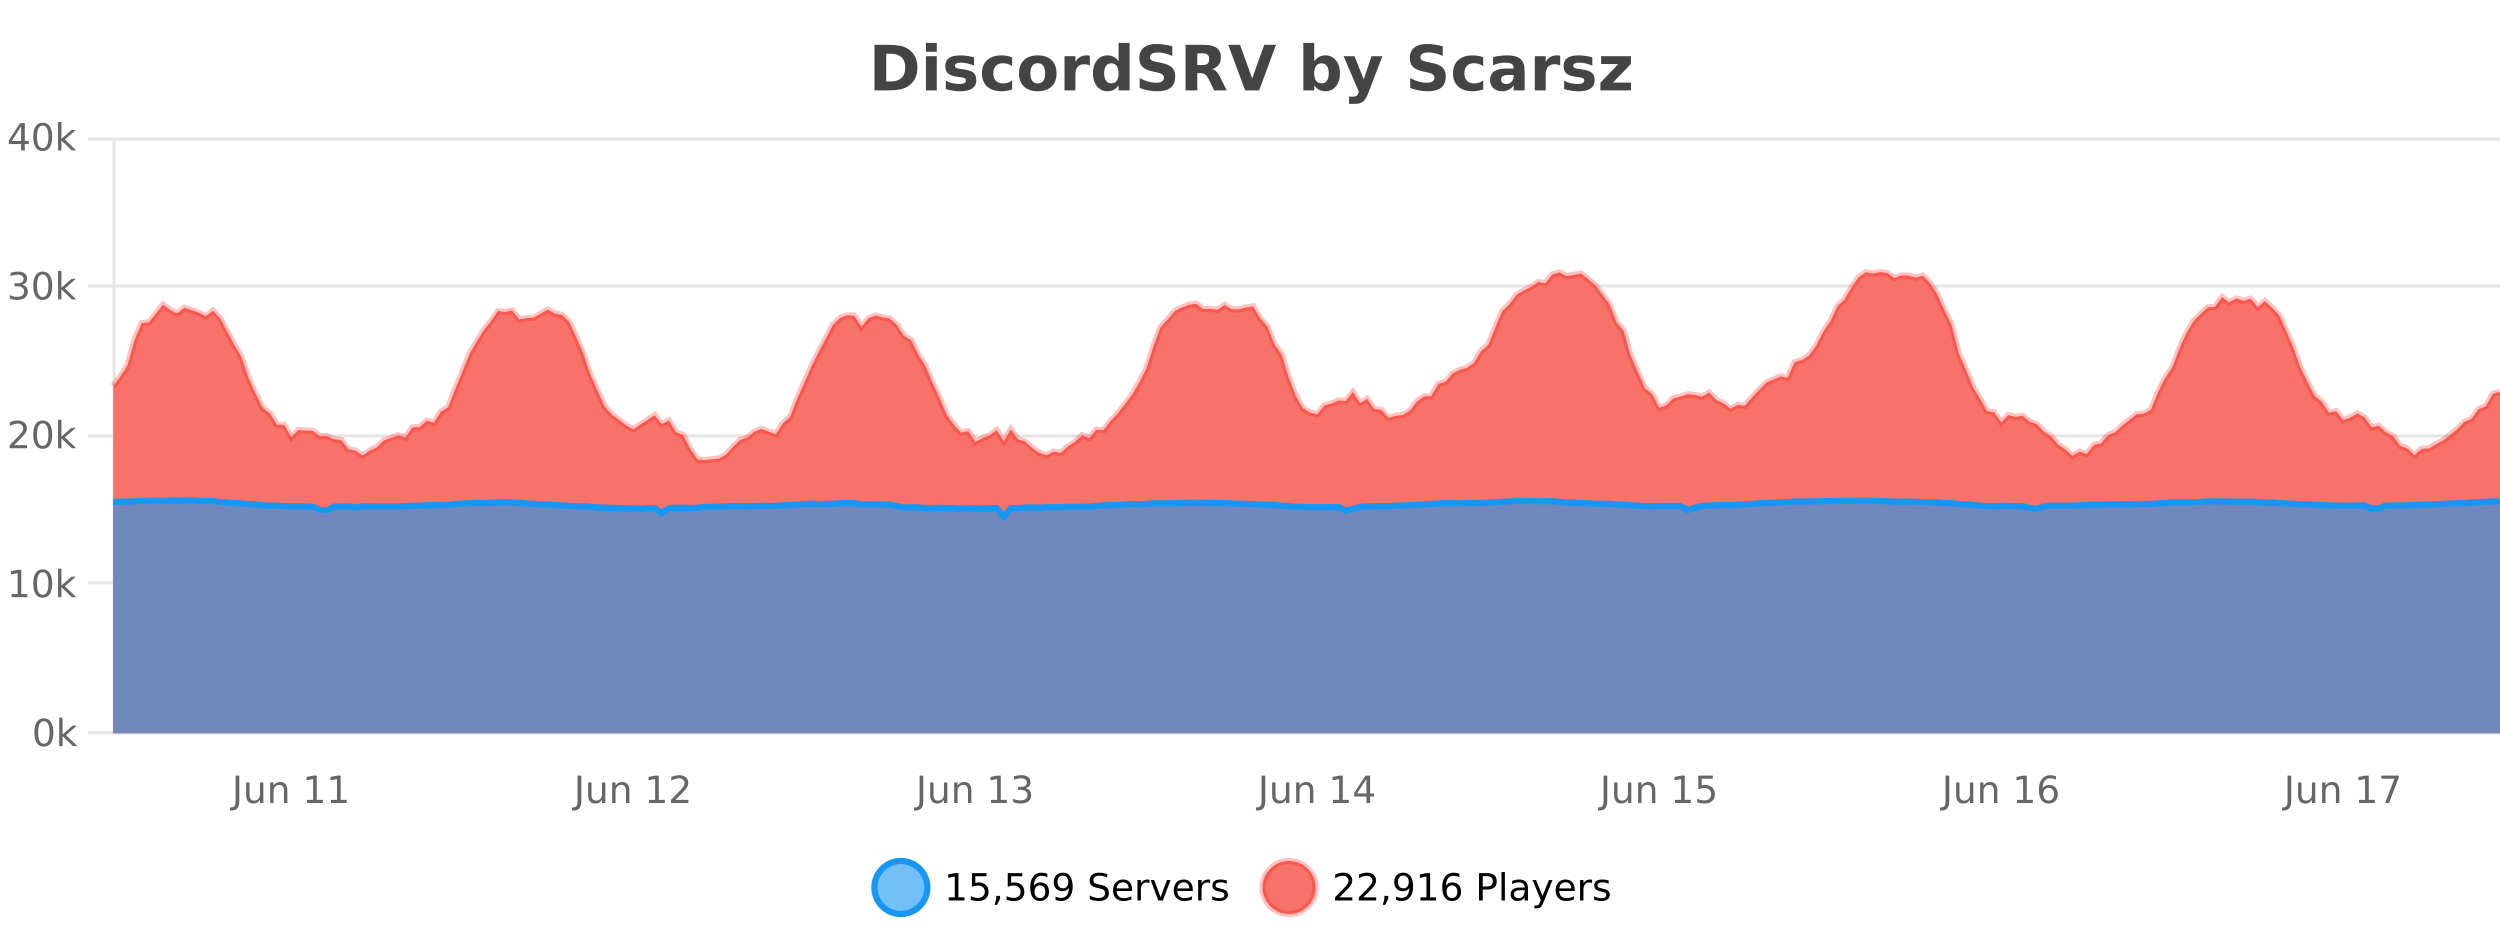 <?xml version="1.0" encoding="UTF-8"?>
<svg xmlns="http://www.w3.org/2000/svg" xmlns:xlink="http://www.w3.org/1999/xlink" width="800pt" height="300pt" viewBox="0 0 800 300" version="1.1">
<defs>
<clipPath id="clip1">
  <path d="M 251 263 L 326 263 L 326 300 L 251 300 Z M 251 263 "/>
</clipPath>
<clipPath id="clip2">
  <path d="M 375 263 L 450 263 L 450 300 L 375 300 Z M 375 263 "/>
</clipPath>
<clipPath id="clip3">
  <path d="M 36.219 87 L 800 87 L 800 234.602 L 36.219 234.602 Z M 36.219 87 "/>
</clipPath>
<clipPath id="clip4">
  <path d="M 35.219 58 L 800 58 L 800 176 L 35.219 176 Z M 35.219 58 "/>
</clipPath>
<clipPath id="clip5">
  <path d="M 36.219 160 L 800 160 L 800 234.602 L 36.219 234.602 Z M 36.219 160 "/>
</clipPath>
<clipPath id="clip6">
  <path d="M 35.219 131 L 800 131 L 800 194 L 35.219 194 Z M 35.219 131 "/>
</clipPath>
</defs>
<g id="surface897671">
<rect x="0" y="0" width="800" height="300" style="fill:rgb(100%,100%,100%);fill-opacity:1;stroke:none;"/>
<path style="fill:none;stroke-width:1;stroke-linecap:butt;stroke-linejoin:miter;stroke:rgb(0%,0%,0%);stroke-opacity:0.098;stroke-miterlimit:10;" d="M 37 234.5 L 800 234.5 "/>
<path style="fill:none;stroke-width:1;stroke-linecap:butt;stroke-linejoin:miter;stroke:rgb(0%,0%,0%);stroke-opacity:0.098;stroke-miterlimit:10;" d="M 28.219 234.5 L 36 234.5 "/>
<path style="fill:none;stroke-width:1;stroke-linecap:butt;stroke-linejoin:miter;stroke:rgb(0%,0%,0%);stroke-opacity:0.098;stroke-miterlimit:10;" d="M 37 186.5 L 800 186.5 "/>
<path style="fill:none;stroke-width:1;stroke-linecap:butt;stroke-linejoin:miter;stroke:rgb(0%,0%,0%);stroke-opacity:0.098;stroke-miterlimit:10;" d="M 28.219 186.5 L 36 186.5 "/>
<path style="fill:none;stroke-width:1;stroke-linecap:butt;stroke-linejoin:miter;stroke:rgb(0%,0%,0%);stroke-opacity:0.098;stroke-miterlimit:10;" d="M 37 139.5 L 800 139.5 "/>
<path style="fill:none;stroke-width:1;stroke-linecap:butt;stroke-linejoin:miter;stroke:rgb(0%,0%,0%);stroke-opacity:0.098;stroke-miterlimit:10;" d="M 28.219 139.5 L 36 139.5 "/>
<path style="fill:none;stroke-width:1;stroke-linecap:butt;stroke-linejoin:miter;stroke:rgb(0%,0%,0%);stroke-opacity:0.098;stroke-miterlimit:10;" d="M 37 91.5 L 800 91.5 "/>
<path style="fill:none;stroke-width:1;stroke-linecap:butt;stroke-linejoin:miter;stroke:rgb(0%,0%,0%);stroke-opacity:0.098;stroke-miterlimit:10;" d="M 28.219 91.5 L 36 91.5 "/>
<path style="fill:none;stroke-width:1;stroke-linecap:butt;stroke-linejoin:miter;stroke:rgb(0%,0%,0%);stroke-opacity:0.098;stroke-miterlimit:10;" d="M 37 44.5 L 800 44.5 "/>
<path style="fill:none;stroke-width:1;stroke-linecap:butt;stroke-linejoin:miter;stroke:rgb(0%,0%,0%);stroke-opacity:0.098;stroke-miterlimit:10;" d="M 28.219 44.5 L 36 44.5 "/>
<path style=" stroke:none;fill-rule:nonzero;fill:rgb(9.02%,58.824%,95.294%);fill-opacity:0.6;" d="M 296.77 284 C 296.77 288.688 292.969 292.484 288.285 292.484 C 283.598 292.484 279.801 288.688 279.801 284 C 279.801 279.312 283.598 275.516 288.285 275.516 C 292.969 275.516 296.77 279.312 296.77 284 Z M 296.77 284 "/>
<g clip-path="url(#clip1)" clip-rule="nonzero">
<path style="fill:none;stroke-width:2;stroke-linecap:butt;stroke-linejoin:miter;stroke:rgb(9.02%,58.824%,95.294%);stroke-opacity:1;stroke-miterlimit:10;" d="M 296.77 284 C 296.77 288.688 292.969 292.484 288.285 292.484 C 283.598 292.484 279.801 288.688 279.801 284 C 279.801 279.312 283.598 275.516 288.285 275.516 C 292.969 275.516 296.77 279.312 296.77 284 Z M 296.77 284 "/>
</g>
<path style=" stroke:none;fill-rule:nonzero;fill:rgb(0%,0%,0%);fill-opacity:1;" d="M 303.586 287.156 L 305.523 287.156 L 305.523 280.484 L 303.414 280.906 L 303.414 279.828 L 305.508 279.406 L 306.695 279.406 L 306.695 287.156 L 308.633 287.156 L 308.633 288.156 L 303.586 288.156 Z M 311.031 279.406 L 315.672 279.406 L 315.672 280.406 L 312.109 280.406 L 312.109 282.547 C 312.285 282.484 312.457 282.445 312.625 282.422 C 312.801 282.391 312.973 282.375 313.141 282.375 C 314.117 282.375 314.895 282.648 315.469 283.188 C 316.039 283.719 316.328 284.438 316.328 285.344 C 316.328 286.293 316.031 287.027 315.438 287.547 C 314.852 288.07 314.031 288.328 312.969 288.328 C 312.594 288.328 312.211 288.297 311.828 288.234 C 311.453 288.172 311.062 288.078 310.656 287.953 L 310.656 286.766 C 311.008 286.953 311.375 287.094 311.75 287.188 C 312.125 287.281 312.52 287.328 312.938 287.328 C 313.613 287.328 314.148 287.152 314.547 286.797 C 314.941 286.445 315.141 285.961 315.141 285.344 C 315.141 284.742 314.941 284.262 314.547 283.906 C 314.148 283.555 313.613 283.375 312.938 283.375 C 312.625 283.375 312.305 283.414 311.984 283.484 C 311.672 283.547 311.352 283.652 311.031 283.797 Z M 318.773 286.672 L 320.008 286.672 L 320.008 287.672 L 319.055 289.547 L 318.289 289.547 L 318.773 287.672 Z M 322.48 279.406 L 327.121 279.406 L 327.121 280.406 L 323.559 280.406 L 323.559 282.547 C 323.734 282.484 323.906 282.445 324.074 282.422 C 324.25 282.391 324.422 282.375 324.59 282.375 C 325.566 282.375 326.344 282.648 326.918 283.188 C 327.488 283.719 327.777 284.438 327.777 285.344 C 327.777 286.293 327.48 287.027 326.887 287.547 C 326.301 288.07 325.48 288.328 324.418 288.328 C 324.043 288.328 323.66 288.297 323.277 288.234 C 322.902 288.172 322.512 288.078 322.105 287.953 L 322.105 286.766 C 322.457 286.953 322.824 287.094 323.199 287.188 C 323.574 287.281 323.969 287.328 324.387 287.328 C 325.062 287.328 325.598 287.152 325.996 286.797 C 326.391 286.445 326.59 285.961 326.59 285.344 C 326.59 284.742 326.391 284.262 325.996 283.906 C 325.598 283.555 325.062 283.375 324.387 283.375 C 324.074 283.375 323.754 283.414 323.434 283.484 C 323.121 283.547 322.801 283.652 322.48 283.797 Z M 332.789 283.312 C 332.258 283.312 331.836 283.496 331.523 283.859 C 331.211 284.227 331.055 284.719 331.055 285.344 C 331.055 285.98 331.211 286.48 331.523 286.844 C 331.836 287.211 332.258 287.391 332.789 287.391 C 333.32 287.391 333.734 287.211 334.039 286.844 C 334.352 286.48 334.508 285.98 334.508 285.344 C 334.508 284.719 334.352 284.227 334.039 283.859 C 333.734 283.496 333.32 283.312 332.789 283.312 Z M 335.133 279.594 L 335.133 280.672 C 334.828 280.539 334.527 280.434 334.227 280.359 C 333.922 280.289 333.625 280.25 333.336 280.25 C 332.555 280.25 331.953 280.516 331.539 281.047 C 331.133 281.57 330.898 282.359 330.836 283.422 C 331.062 283.09 331.352 282.836 331.695 282.656 C 332.047 282.469 332.434 282.375 332.852 282.375 C 333.727 282.375 334.418 282.641 334.93 283.172 C 335.438 283.703 335.695 284.43 335.695 285.344 C 335.695 286.25 335.43 286.977 334.898 287.516 C 334.367 288.059 333.664 288.328 332.789 288.328 C 331.766 288.328 330.992 287.945 330.461 287.172 C 329.93 286.391 329.664 285.266 329.664 283.797 C 329.664 282.414 329.992 281.309 330.648 280.484 C 331.305 279.664 332.184 279.25 333.289 279.25 C 333.578 279.25 333.875 279.281 334.18 279.344 C 334.48 279.398 334.797 279.48 335.133 279.594 Z M 337.766 287.969 L 337.766 286.891 C 338.066 287.039 338.367 287.148 338.672 287.219 C 338.973 287.293 339.273 287.328 339.578 287.328 C 340.359 287.328 340.953 287.07 341.359 286.547 C 341.773 286.016 342.008 285.215 342.062 284.141 C 341.844 284.484 341.555 284.746 341.203 284.922 C 340.859 285.102 340.473 285.188 340.047 285.188 C 339.172 285.188 338.477 284.93 337.969 284.406 C 337.457 283.875 337.203 283.148 337.203 282.219 C 337.203 281.324 337.469 280.605 338 280.062 C 338.531 279.523 339.238 279.25 340.125 279.25 C 341.133 279.25 341.906 279.641 342.438 280.422 C 342.977 281.195 343.25 282.32 343.25 283.797 C 343.25 285.172 342.922 286.273 342.266 287.094 C 341.609 287.918 340.727 288.328 339.625 288.328 C 339.32 288.328 339.02 288.297 338.719 288.234 C 338.414 288.18 338.098 288.094 337.766 287.969 Z M 340.125 284.266 C 340.656 284.266 341.078 284.086 341.391 283.719 C 341.703 283.355 341.859 282.855 341.859 282.219 C 341.859 281.594 341.703 281.102 341.391 280.734 C 341.078 280.371 340.656 280.188 340.125 280.188 C 339.594 280.188 339.172 280.371 338.859 280.734 C 338.555 281.102 338.406 281.594 338.406 282.219 C 338.406 282.855 338.555 283.355 338.859 283.719 C 339.172 284.086 339.594 284.266 340.125 284.266 Z M 354.324 279.688 L 354.324 280.844 C 353.875 280.637 353.449 280.48 353.043 280.375 C 352.645 280.262 352.266 280.203 351.902 280.203 C 351.254 280.203 350.754 280.328 350.402 280.578 C 350.059 280.828 349.887 281.188 349.887 281.656 C 349.887 282.043 350 282.336 350.23 282.531 C 350.457 282.73 350.902 282.887 351.559 283 L 352.262 283.156 C 353.145 283.324 353.797 283.621 354.215 284.047 C 354.641 284.465 354.855 285.027 354.855 285.734 C 354.855 286.59 354.566 287.234 353.996 287.672 C 353.434 288.109 352.598 288.328 351.496 288.328 C 351.09 288.328 350.652 288.281 350.184 288.188 C 349.715 288.094 349.23 287.953 348.73 287.766 L 348.73 286.547 C 349.207 286.82 349.676 287.023 350.137 287.156 C 350.605 287.293 351.059 287.359 351.496 287.359 C 352.172 287.359 352.691 287.23 353.059 286.969 C 353.434 286.699 353.621 286.32 353.621 285.828 C 353.621 285.402 353.484 285.07 353.215 284.828 C 352.953 284.578 352.52 284.398 351.918 284.281 L 351.199 284.141 C 350.312 283.965 349.672 283.688 349.277 283.312 C 348.891 282.938 348.699 282.418 348.699 281.75 C 348.699 280.969 348.969 280.359 349.512 279.922 C 350.051 279.477 350.801 279.25 351.762 279.25 C 352.176 279.25 352.594 279.289 353.012 279.359 C 353.438 279.434 353.875 279.543 354.324 279.688 Z M 362.27 284.609 L 362.27 285.125 L 357.301 285.125 C 357.352 285.875 357.574 286.445 357.973 286.828 C 358.379 287.215 358.934 287.406 359.645 287.406 C 360.059 287.406 360.461 287.359 360.848 287.266 C 361.242 287.164 361.633 287.008 362.02 286.797 L 362.02 287.828 C 361.621 287.984 361.223 288.105 360.816 288.188 C 360.41 288.281 359.996 288.328 359.582 288.328 C 358.539 288.328 357.711 288.027 357.098 287.422 C 356.48 286.809 356.176 285.98 356.176 284.938 C 356.176 283.867 356.465 283.016 357.051 282.391 C 357.633 281.758 358.414 281.438 359.395 281.438 C 360.277 281.438 360.977 281.727 361.488 282.297 C 362.008 282.859 362.27 283.633 362.27 284.609 Z M 361.191 284.281 C 361.18 283.699 361.012 283.23 360.691 282.875 C 360.367 282.523 359.941 282.344 359.41 282.344 C 358.805 282.344 358.32 282.516 357.957 282.859 C 357.602 283.203 357.398 283.684 357.348 284.297 Z M 367.84 282.594 C 367.715 282.531 367.578 282.484 367.434 282.453 C 367.297 282.414 367.141 282.391 366.965 282.391 C 366.359 282.391 365.891 282.59 365.559 282.984 C 365.234 283.383 365.074 283.953 365.074 284.703 L 365.074 288.156 L 363.996 288.156 L 363.996 281.594 L 365.074 281.594 L 365.074 282.609 C 365.301 282.215 365.598 281.922 365.965 281.734 C 366.328 281.539 366.77 281.438 367.293 281.438 C 367.363 281.438 367.441 281.445 367.527 281.453 C 367.621 281.465 367.719 281.48 367.824 281.5 Z M 368.195 281.594 L 369.336 281.594 L 371.383 287.094 L 373.445 281.594 L 374.586 281.594 L 372.117 288.156 L 370.648 288.156 Z M 381.688 284.609 L 381.688 285.125 L 376.719 285.125 C 376.77 285.875 376.992 286.445 377.391 286.828 C 377.797 287.215 378.352 287.406 379.062 287.406 C 379.477 287.406 379.879 287.359 380.266 287.266 C 380.66 287.164 381.051 287.008 381.438 286.797 L 381.438 287.828 C 381.039 287.984 380.641 288.105 380.234 288.188 C 379.828 288.281 379.414 288.328 379 288.328 C 377.957 288.328 377.129 288.027 376.516 287.422 C 375.898 286.809 375.594 285.98 375.594 284.938 C 375.594 283.867 375.883 283.016 376.469 282.391 C 377.051 281.758 377.832 281.438 378.812 281.438 C 379.695 281.438 380.395 281.727 380.906 282.297 C 381.426 282.859 381.688 283.633 381.688 284.609 Z M 380.609 284.281 C 380.598 283.699 380.43 283.23 380.109 282.875 C 379.785 282.523 379.359 282.344 378.828 282.344 C 378.223 282.344 377.738 282.516 377.375 282.859 C 377.02 283.203 376.816 283.684 376.766 284.297 Z M 387.258 282.594 C 387.133 282.531 386.996 282.484 386.852 282.453 C 386.715 282.414 386.559 282.391 386.383 282.391 C 385.777 282.391 385.309 282.59 384.977 282.984 C 384.652 283.383 384.492 283.953 384.492 284.703 L 384.492 288.156 L 383.414 288.156 L 383.414 281.594 L 384.492 281.594 L 384.492 282.609 C 384.719 282.215 385.016 281.922 385.383 281.734 C 385.746 281.539 386.188 281.438 386.711 281.438 C 386.781 281.438 386.859 281.445 386.945 281.453 C 387.039 281.465 387.137 281.48 387.242 281.5 Z M 392.566 281.781 L 392.566 282.812 C 392.262 282.656 391.945 282.543 391.613 282.469 C 391.289 282.387 390.949 282.344 390.598 282.344 C 390.066 282.344 389.664 282.43 389.395 282.594 C 389.121 282.75 388.988 282.996 388.988 283.328 C 388.988 283.578 389.082 283.777 389.27 283.922 C 389.465 284.059 389.855 284.188 390.441 284.312 L 390.801 284.406 C 391.57 284.562 392.117 284.793 392.441 285.094 C 392.762 285.398 392.926 285.812 392.926 286.344 C 392.926 286.961 392.68 287.445 392.191 287.797 C 391.711 288.152 391.051 288.328 390.207 288.328 C 389.852 288.328 389.48 288.289 389.098 288.219 C 388.723 288.156 388.324 288.059 387.91 287.922 L 387.91 286.797 C 388.305 287.008 388.695 287.164 389.082 287.266 C 389.465 287.371 389.852 287.422 390.238 287.422 C 390.738 287.422 391.121 287.34 391.395 287.172 C 391.676 286.996 391.816 286.746 391.816 286.422 C 391.816 286.133 391.715 285.906 391.52 285.75 C 391.32 285.594 390.887 285.445 390.223 285.297 L 389.848 285.219 C 389.18 285.074 388.695 284.855 388.395 284.562 C 388.102 284.273 387.957 283.875 387.957 283.375 C 387.957 282.75 388.176 282.273 388.613 281.938 C 389.051 281.605 389.668 281.438 390.473 281.438 C 390.867 281.438 391.242 281.469 391.598 281.531 C 391.949 281.586 392.273 281.668 392.566 281.781 Z M 298.285 277.016 "/>
<path style=" stroke:none;fill-rule:nonzero;fill:rgb(96.863%,44.706%,40.784%);fill-opacity:1;" d="M 420.988 284 C 420.988 288.688 417.191 292.484 412.504 292.484 C 407.82 292.484 404.02 288.688 404.02 284 C 404.02 279.312 407.82 275.516 412.504 275.516 C 417.191 275.516 420.988 279.312 420.988 284 Z M 420.988 284 "/>
<g clip-path="url(#clip2)" clip-rule="nonzero">
<path style="fill:none;stroke-width:2;stroke-linecap:butt;stroke-linejoin:miter;stroke:rgb(100%,4.706%,0%);stroke-opacity:0.247;stroke-miterlimit:10;" d="M 420.988 284 C 420.988 288.688 417.191 292.484 412.504 292.484 C 407.82 292.484 404.02 288.688 404.02 284 C 404.02 279.312 407.82 275.516 412.504 275.516 C 417.191 275.516 420.988 279.312 420.988 284 Z M 420.988 284 "/>
</g>
<path style=" stroke:none;fill-rule:nonzero;fill:rgb(0%,0%,0%);fill-opacity:1;" d="M 428.617 287.156 L 432.758 287.156 L 432.758 288.156 L 427.195 288.156 L 427.195 287.156 C 427.641 286.699 428.25 286.078 429.023 285.297 C 429.805 284.508 430.293 283.996 430.492 283.766 C 430.875 283.352 431.141 282.996 431.289 282.703 C 431.445 282.402 431.523 282.109 431.523 281.828 C 431.523 281.359 431.355 280.98 431.023 280.688 C 430.699 280.398 430.277 280.25 429.758 280.25 C 429.383 280.25 428.984 280.312 428.57 280.438 C 428.164 280.562 427.727 280.762 427.258 281.031 L 427.258 279.828 C 427.734 279.641 428.18 279.5 428.586 279.406 C 429 279.305 429.383 279.25 429.727 279.25 C 430.633 279.25 431.355 279.48 431.898 279.938 C 432.438 280.387 432.711 280.992 432.711 281.75 C 432.711 282.105 432.641 282.445 432.508 282.766 C 432.371 283.09 432.125 283.469 431.773 283.906 C 431.668 284.023 431.355 284.352 430.836 284.891 C 430.312 285.434 429.574 286.188 428.617 287.156 Z M 436.25 287.156 L 440.391 287.156 L 440.391 288.156 L 434.828 288.156 L 434.828 287.156 C 435.273 286.699 435.883 286.078 436.656 285.297 C 437.438 284.508 437.926 283.996 438.125 283.766 C 438.508 283.352 438.773 282.996 438.922 282.703 C 439.078 282.402 439.156 282.109 439.156 281.828 C 439.156 281.359 438.988 280.98 438.656 280.688 C 438.332 280.398 437.91 280.25 437.391 280.25 C 437.016 280.25 436.617 280.312 436.203 280.438 C 435.797 280.562 435.359 280.762 434.891 281.031 L 434.891 279.828 C 435.367 279.641 435.812 279.5 436.219 279.406 C 436.633 279.305 437.016 279.25 437.359 279.25 C 438.266 279.25 438.988 279.48 439.531 279.938 C 440.07 280.387 440.344 280.992 440.344 281.75 C 440.344 282.105 440.273 282.445 440.141 282.766 C 440.004 283.09 439.758 283.469 439.406 283.906 C 439.301 284.023 438.988 284.352 438.469 284.891 C 437.945 285.434 437.207 286.188 436.25 287.156 Z M 442.992 286.672 L 444.227 286.672 L 444.227 287.672 L 443.273 289.547 L 442.508 289.547 L 442.992 287.672 Z M 446.715 287.969 L 446.715 286.891 C 447.016 287.039 447.316 287.148 447.621 287.219 C 447.922 287.293 448.223 287.328 448.527 287.328 C 449.309 287.328 449.902 287.07 450.309 286.547 C 450.723 286.016 450.957 285.215 451.012 284.141 C 450.793 284.484 450.504 284.746 450.152 284.922 C 449.809 285.102 449.422 285.188 448.996 285.188 C 448.121 285.188 447.426 284.93 446.918 284.406 C 446.406 283.875 446.152 283.148 446.152 282.219 C 446.152 281.324 446.418 280.605 446.949 280.062 C 447.48 279.523 448.188 279.25 449.074 279.25 C 450.082 279.25 450.855 279.641 451.387 280.422 C 451.926 281.195 452.199 282.32 452.199 283.797 C 452.199 285.172 451.871 286.273 451.215 287.094 C 450.559 287.918 449.676 288.328 448.574 288.328 C 448.27 288.328 447.969 288.297 447.668 288.234 C 447.363 288.18 447.047 288.094 446.715 287.969 Z M 449.074 284.266 C 449.605 284.266 450.027 284.086 450.34 283.719 C 450.652 283.355 450.809 282.855 450.809 282.219 C 450.809 281.594 450.652 281.102 450.34 280.734 C 450.027 280.371 449.605 280.188 449.074 280.188 C 448.543 280.188 448.121 280.371 447.809 280.734 C 447.504 281.102 447.355 281.594 447.355 282.219 C 447.355 282.855 447.504 283.355 447.809 283.719 C 448.121 284.086 448.543 284.266 449.074 284.266 Z M 454.523 287.156 L 456.461 287.156 L 456.461 280.484 L 454.352 280.906 L 454.352 279.828 L 456.445 279.406 L 457.633 279.406 L 457.633 287.156 L 459.57 287.156 L 459.57 288.156 L 454.523 288.156 Z M 464.641 283.312 C 464.109 283.312 463.688 283.496 463.375 283.859 C 463.062 284.227 462.906 284.719 462.906 285.344 C 462.906 285.98 463.062 286.48 463.375 286.844 C 463.688 287.211 464.109 287.391 464.641 287.391 C 465.172 287.391 465.586 287.211 465.891 286.844 C 466.203 286.48 466.359 285.98 466.359 285.344 C 466.359 284.719 466.203 284.227 465.891 283.859 C 465.586 283.496 465.172 283.312 464.641 283.312 Z M 466.984 279.594 L 466.984 280.672 C 466.68 280.539 466.379 280.434 466.078 280.359 C 465.773 280.289 465.477 280.25 465.188 280.25 C 464.406 280.25 463.805 280.516 463.391 281.047 C 462.984 281.57 462.75 282.359 462.688 283.422 C 462.914 283.09 463.203 282.836 463.547 282.656 C 463.898 282.469 464.285 282.375 464.703 282.375 C 465.578 282.375 466.27 282.641 466.781 283.172 C 467.289 283.703 467.547 284.43 467.547 285.344 C 467.547 286.25 467.281 286.977 466.75 287.516 C 466.219 288.059 465.516 288.328 464.641 288.328 C 463.617 288.328 462.844 287.945 462.312 287.172 C 461.781 286.391 461.516 285.266 461.516 283.797 C 461.516 282.414 461.844 281.309 462.5 280.484 C 463.156 279.664 464.035 279.25 465.141 279.25 C 465.43 279.25 465.727 279.281 466.031 279.344 C 466.332 279.398 466.648 279.48 466.984 279.594 Z M 474.48 280.375 L 474.48 283.672 L 475.965 283.672 C 476.516 283.672 476.941 283.531 477.246 283.25 C 477.547 282.961 477.699 282.547 477.699 282.016 C 477.699 281.496 477.547 281.094 477.246 280.812 C 476.941 280.523 476.516 280.375 475.965 280.375 Z M 473.293 279.406 L 475.965 279.406 C 476.953 279.406 477.699 279.633 478.199 280.078 C 478.699 280.516 478.949 281.164 478.949 282.016 C 478.949 282.883 478.699 283.539 478.199 283.984 C 477.699 284.422 476.953 284.641 475.965 284.641 L 474.48 284.641 L 474.48 288.156 L 473.293 288.156 Z M 480.484 279.031 L 481.562 279.031 L 481.562 288.156 L 480.484 288.156 Z M 486.801 284.859 C 485.934 284.859 485.332 284.961 484.988 285.156 C 484.652 285.355 484.488 285.695 484.488 286.172 C 484.488 286.559 484.613 286.867 484.863 287.094 C 485.121 287.312 485.465 287.422 485.895 287.422 C 486.496 287.422 486.977 287.215 487.332 286.797 C 487.695 286.371 487.879 285.805 487.879 285.094 L 487.879 284.859 Z M 488.957 284.406 L 488.957 288.156 L 487.879 288.156 L 487.879 287.156 C 487.629 287.555 487.32 287.852 486.957 288.047 C 486.59 288.234 486.145 288.328 485.613 288.328 C 484.934 288.328 484.398 288.141 484.004 287.766 C 483.605 287.383 483.41 286.875 483.41 286.25 C 483.41 285.512 483.652 284.953 484.145 284.578 C 484.645 284.203 485.383 284.016 486.363 284.016 L 487.879 284.016 L 487.879 283.906 C 487.879 283.406 487.711 283.023 487.379 282.75 C 487.055 282.48 486.602 282.344 486.02 282.344 C 485.645 282.344 485.273 282.391 484.91 282.484 C 484.555 282.578 484.215 282.715 483.895 282.891 L 483.895 281.891 C 484.289 281.734 484.668 281.621 485.035 281.547 C 485.41 281.477 485.773 281.438 486.129 281.438 C 487.074 281.438 487.785 281.684 488.254 282.172 C 488.723 282.664 488.957 283.406 488.957 284.406 Z M 493.906 288.766 C 493.602 289.547 493.305 290.055 493.016 290.297 C 492.723 290.535 492.336 290.656 491.859 290.656 L 491 290.656 L 491 289.75 L 491.625 289.75 C 491.926 289.75 492.156 289.676 492.312 289.531 C 492.477 289.395 492.66 289.066 492.859 288.547 L 493.062 288.047 L 490.406 281.594 L 491.547 281.594 L 493.594 286.719 L 495.656 281.594 L 496.797 281.594 Z M 503.898 284.609 L 503.898 285.125 L 498.93 285.125 C 498.98 285.875 499.203 286.445 499.602 286.828 C 500.008 287.215 500.562 287.406 501.273 287.406 C 501.688 287.406 502.09 287.359 502.477 287.266 C 502.871 287.164 503.262 287.008 503.648 286.797 L 503.648 287.828 C 503.25 287.984 502.852 288.105 502.445 288.188 C 502.039 288.281 501.625 288.328 501.211 288.328 C 500.168 288.328 499.34 288.027 498.727 287.422 C 498.109 286.809 497.805 285.98 497.805 284.938 C 497.805 283.867 498.094 283.016 498.68 282.391 C 499.262 281.758 500.043 281.438 501.023 281.438 C 501.906 281.438 502.605 281.727 503.117 282.297 C 503.637 282.859 503.898 283.633 503.898 284.609 Z M 502.82 284.281 C 502.809 283.699 502.641 283.23 502.32 282.875 C 501.996 282.523 501.57 282.344 501.039 282.344 C 500.434 282.344 499.949 282.516 499.586 282.859 C 499.23 283.203 499.027 283.684 498.977 284.297 Z M 509.469 282.594 C 509.344 282.531 509.207 282.484 509.062 282.453 C 508.926 282.414 508.77 282.391 508.594 282.391 C 507.988 282.391 507.52 282.59 507.188 282.984 C 506.863 283.383 506.703 283.953 506.703 284.703 L 506.703 288.156 L 505.625 288.156 L 505.625 281.594 L 506.703 281.594 L 506.703 282.609 C 506.93 282.215 507.227 281.922 507.594 281.734 C 507.957 281.539 508.398 281.438 508.922 281.438 C 508.992 281.438 509.07 281.445 509.156 281.453 C 509.25 281.465 509.348 281.48 509.453 281.5 Z M 514.773 281.781 L 514.773 282.812 C 514.469 282.656 514.152 282.543 513.82 282.469 C 513.496 282.387 513.156 282.344 512.805 282.344 C 512.273 282.344 511.871 282.43 511.602 282.594 C 511.328 282.75 511.195 282.996 511.195 283.328 C 511.195 283.578 511.289 283.777 511.477 283.922 C 511.672 284.059 512.062 284.188 512.648 284.312 L 513.008 284.406 C 513.777 284.562 514.324 284.793 514.648 285.094 C 514.969 285.398 515.133 285.812 515.133 286.344 C 515.133 286.961 514.887 287.445 514.398 287.797 C 513.918 288.152 513.258 288.328 512.414 288.328 C 512.059 288.328 511.688 288.289 511.305 288.219 C 510.93 288.156 510.531 288.059 510.117 287.922 L 510.117 286.797 C 510.512 287.008 510.902 287.164 511.289 287.266 C 511.672 287.371 512.059 287.422 512.445 287.422 C 512.945 287.422 513.328 287.34 513.602 287.172 C 513.883 286.996 514.023 286.746 514.023 286.422 C 514.023 286.133 513.922 285.906 513.727 285.75 C 513.527 285.594 513.094 285.445 512.43 285.297 L 512.055 285.219 C 511.387 285.074 510.902 284.855 510.602 284.562 C 510.309 284.273 510.164 283.875 510.164 283.375 C 510.164 282.75 510.383 282.273 510.82 281.938 C 511.258 281.605 511.875 281.438 512.68 281.438 C 513.074 281.438 513.449 281.469 513.805 281.531 C 514.156 281.586 514.48 281.668 514.773 281.781 Z M 422.504 277.016 "/>
<path style=" stroke:none;fill-rule:nonzero;fill:rgb(26.667%,26.667%,26.667%);fill-opacity:1;" d="M 283.594 17.188 L 283.594 26.078 L 284.938 26.078 C 286.477 26.078 287.656 25.699 288.469 24.938 C 289.281 24.18 289.688 23.07 289.688 21.609 C 289.688 20.172 289.281 19.078 288.469 18.328 C 287.664 17.57 286.488 17.188 284.938 17.188 Z M 279.844 14.344 L 283.797 14.344 C 286.016 14.344 287.664 14.5 288.75 14.812 C 289.832 15.125 290.758 15.664 291.531 16.422 C 292.219 17.078 292.727 17.84 293.062 18.703 C 293.395 19.559 293.562 20.527 293.562 21.609 C 293.562 22.715 293.395 23.699 293.062 24.562 C 292.727 25.43 292.219 26.188 291.531 26.844 C 290.75 27.594 289.812 28.133 288.719 28.453 C 287.625 28.766 285.984 28.922 283.797 28.922 L 279.844 28.922 Z M 296.289 17.984 L 299.773 17.984 L 299.773 28.922 L 296.289 28.922 Z M 296.289 13.719 L 299.773 13.719 L 299.773 16.578 L 296.289 16.578 Z M 311.676 18.328 L 311.676 20.984 C 310.934 20.672 310.215 20.438 309.52 20.281 C 308.82 20.125 308.16 20.047 307.535 20.047 C 306.879 20.047 306.387 20.133 306.066 20.297 C 305.742 20.465 305.582 20.719 305.582 21.062 C 305.582 21.344 305.699 21.559 305.941 21.703 C 306.191 21.852 306.629 21.961 307.254 22.031 L 307.879 22.125 C 309.668 22.355 310.871 22.73 311.488 23.25 C 312.102 23.773 312.41 24.59 312.41 25.703 C 312.41 26.871 311.977 27.746 311.113 28.328 C 310.258 28.914 308.98 29.203 307.285 29.203 C 306.555 29.203 305.805 29.145 305.035 29.031 C 304.262 28.918 303.473 28.746 302.66 28.516 L 302.66 25.859 C 303.355 26.203 304.07 26.461 304.801 26.625 C 305.527 26.793 306.273 26.875 307.035 26.875 C 307.723 26.875 308.238 26.781 308.582 26.594 C 308.926 26.406 309.098 26.125 309.098 25.75 C 309.098 25.438 308.977 25.211 308.738 25.062 C 308.496 24.906 308.023 24.789 307.316 24.703 L 306.707 24.625 C 305.145 24.43 304.051 24.07 303.426 23.547 C 302.801 23.016 302.488 22.215 302.488 21.141 C 302.488 19.984 302.883 19.125 303.676 18.562 C 304.477 18 305.695 17.719 307.332 17.719 C 307.977 17.719 308.652 17.773 309.363 17.875 C 310.07 17.969 310.84 18.121 311.676 18.328 Z M 323.875 18.328 L 323.875 21.172 C 323.406 20.852 322.93 20.609 322.453 20.453 C 321.973 20.297 321.473 20.219 320.953 20.219 C 319.984 20.219 319.223 20.508 318.672 21.078 C 318.129 21.641 317.859 22.438 317.859 23.469 C 317.859 24.492 318.129 25.289 318.672 25.859 C 319.223 26.422 319.984 26.703 320.953 26.703 C 321.504 26.703 322.023 26.625 322.516 26.469 C 323.004 26.305 323.457 26.059 323.875 25.734 L 323.875 28.594 C 323.332 28.805 322.781 28.953 322.219 29.047 C 321.656 29.148 321.086 29.203 320.516 29.203 C 318.547 29.203 317.004 28.699 315.891 27.688 C 314.773 26.68 314.219 25.273 314.219 23.469 C 314.219 21.656 314.773 20.246 315.891 19.234 C 317.004 18.227 318.547 17.719 320.516 17.719 C 321.086 17.719 321.648 17.773 322.203 17.875 C 322.766 17.969 323.32 18.121 323.875 18.328 Z M 332.109 20.219 C 331.328 20.219 330.734 20.5 330.328 21.062 C 329.922 21.617 329.719 22.418 329.719 23.469 C 329.719 24.512 329.922 25.312 330.328 25.875 C 330.734 26.43 331.328 26.703 332.109 26.703 C 332.867 26.703 333.445 26.43 333.844 25.875 C 334.25 25.312 334.453 24.512 334.453 23.469 C 334.453 22.418 334.25 21.617 333.844 21.062 C 333.445 20.5 332.867 20.219 332.109 20.219 Z M 332.109 17.719 C 333.984 17.719 335.445 18.23 336.5 19.25 C 337.562 20.262 338.094 21.668 338.094 23.469 C 338.094 25.262 337.562 26.668 336.5 27.688 C 335.445 28.699 333.984 29.203 332.109 29.203 C 330.211 29.203 328.734 28.699 327.672 27.688 C 326.609 26.668 326.078 25.262 326.078 23.469 C 326.078 21.668 326.609 20.262 327.672 19.25 C 328.734 18.23 330.211 17.719 332.109 17.719 Z M 348.77 20.969 C 348.457 20.824 348.148 20.719 347.848 20.656 C 347.543 20.586 347.242 20.547 346.941 20.547 C 346.035 20.547 345.336 20.836 344.848 21.406 C 344.367 21.98 344.129 22.805 344.129 23.875 L 344.129 28.922 L 340.645 28.922 L 340.645 17.984 L 344.129 17.984 L 344.129 19.781 C 344.574 19.062 345.09 18.543 345.676 18.219 C 346.258 17.887 346.957 17.719 347.77 17.719 C 347.895 17.719 348.023 17.727 348.16 17.734 C 348.293 17.746 348.492 17.766 348.754 17.797 Z M 357.945 19.578 L 357.945 13.719 L 361.461 13.719 L 361.461 28.922 L 357.945 28.922 L 357.945 27.344 C 357.465 27.992 356.934 28.465 356.352 28.766 C 355.766 29.055 355.094 29.203 354.336 29.203 C 352.992 29.203 351.887 28.668 351.023 27.594 C 350.156 26.523 349.727 25.148 349.727 23.469 C 349.727 21.781 350.156 20.402 351.023 19.328 C 351.887 18.258 352.992 17.719 354.336 17.719 C 355.094 17.719 355.766 17.871 356.352 18.172 C 356.934 18.477 357.465 18.945 357.945 19.578 Z M 355.633 26.672 C 356.383 26.672 356.953 26.402 357.352 25.859 C 357.746 25.309 357.945 24.512 357.945 23.469 C 357.945 22.43 357.746 21.637 357.352 21.094 C 356.953 20.543 356.383 20.266 355.633 20.266 C 354.891 20.266 354.324 20.543 353.93 21.094 C 353.531 21.637 353.336 22.43 353.336 23.469 C 353.336 24.512 353.531 25.309 353.93 25.859 C 354.324 26.402 354.891 26.672 355.633 26.672 Z M 375.121 14.797 L 375.121 17.891 C 374.316 17.527 373.535 17.258 372.777 17.078 C 372.016 16.891 371.297 16.797 370.621 16.797 C 369.723 16.797 369.059 16.922 368.621 17.172 C 368.191 17.422 367.98 17.809 367.98 18.328 C 367.98 18.715 368.125 19.016 368.418 19.234 C 368.707 19.453 369.234 19.641 369.996 19.797 L 371.59 20.125 C 373.215 20.449 374.363 20.945 375.043 21.609 C 375.73 22.277 376.074 23.219 376.074 24.438 C 376.074 26.043 375.594 27.242 374.637 28.031 C 373.688 28.812 372.234 29.203 370.277 29.203 C 369.348 29.203 368.418 29.113 367.48 28.938 C 366.551 28.762 365.625 28.5 364.699 28.156 L 364.699 24.984 C 365.625 25.484 366.52 25.859 367.387 26.109 C 368.262 26.359 369.105 26.484 369.918 26.484 C 370.738 26.484 371.363 26.352 371.793 26.078 C 372.23 25.797 372.449 25.402 372.449 24.891 C 372.449 24.445 372.297 24.094 371.996 23.844 C 371.703 23.594 371.113 23.371 370.23 23.172 L 368.777 22.859 C 367.316 22.547 366.25 22.055 365.574 21.375 C 364.906 20.688 364.574 19.762 364.574 18.594 C 364.574 17.148 365.043 16.031 365.98 15.25 C 366.918 14.469 368.266 14.078 370.027 14.078 C 370.828 14.078 371.652 14.141 372.496 14.266 C 373.34 14.383 374.215 14.559 375.121 14.797 Z M 384.711 20.812 C 385.5 20.812 386.07 20.668 386.414 20.375 C 386.758 20.074 386.93 19.59 386.93 18.922 C 386.93 18.258 386.758 17.781 386.414 17.5 C 386.07 17.211 385.5 17.062 384.711 17.062 L 383.133 17.062 L 383.133 20.812 Z M 383.133 23.406 L 383.133 28.922 L 379.383 28.922 L 379.383 14.344 L 385.117 14.344 C 387.031 14.344 388.438 14.668 389.336 15.312 C 390.23 15.961 390.68 16.977 390.68 18.359 C 390.68 19.328 390.445 20.125 389.977 20.75 C 389.516 21.367 388.82 21.82 387.883 22.109 C 388.391 22.227 388.852 22.492 389.258 22.906 C 389.664 23.312 390.074 23.938 390.492 24.781 L 392.539 28.922 L 388.539 28.922 L 386.758 25.297 C 386.402 24.57 386.039 24.074 385.664 23.812 C 385.297 23.543 384.809 23.406 384.195 23.406 Z M 393.035 14.344 L 396.816 14.344 L 400.691 25.109 L 404.551 14.344 L 408.316 14.344 L 402.926 28.922 L 398.441 28.922 Z M 422.883 26.672 C 423.633 26.672 424.203 26.402 424.602 25.859 C 424.996 25.309 425.195 24.512 425.195 23.469 C 425.195 22.43 424.996 21.637 424.602 21.094 C 424.203 20.543 423.633 20.266 422.883 20.266 C 422.133 20.266 421.555 20.543 421.148 21.094 C 420.75 21.637 420.555 22.43 420.555 23.469 C 420.555 24.5 420.75 25.293 421.148 25.844 C 421.555 26.398 422.133 26.672 422.883 26.672 Z M 420.555 19.578 C 421.043 18.945 421.578 18.477 422.164 18.172 C 422.746 17.871 423.418 17.719 424.18 17.719 C 425.531 17.719 426.641 18.258 427.508 19.328 C 428.371 20.402 428.805 21.781 428.805 23.469 C 428.805 25.148 428.371 26.523 427.508 27.594 C 426.641 28.668 425.531 29.203 424.18 29.203 C 423.418 29.203 422.746 29.051 422.164 28.75 C 421.578 28.449 421.043 27.98 420.555 27.344 L 420.555 28.922 L 417.07 28.922 L 417.07 13.719 L 420.555 13.719 Z M 429.949 17.984 L 433.434 17.984 L 436.387 25.406 L 438.887 17.984 L 442.371 17.984 L 437.777 29.953 C 437.316 31.172 436.777 32.02 436.152 32.5 C 435.535 32.988 434.73 33.234 433.73 33.234 L 431.699 33.234 L 431.699 30.938 L 432.793 30.938 C 433.387 30.938 433.816 30.844 434.09 30.656 C 434.359 30.469 434.566 30.129 434.715 29.641 L 434.824 29.344 Z M 461.684 14.797 L 461.684 17.891 C 460.879 17.527 460.098 17.258 459.34 17.078 C 458.578 16.891 457.859 16.797 457.184 16.797 C 456.285 16.797 455.621 16.922 455.184 17.172 C 454.754 17.422 454.543 17.809 454.543 18.328 C 454.543 18.715 454.688 19.016 454.98 19.234 C 455.27 19.453 455.797 19.641 456.559 19.797 L 458.152 20.125 C 459.777 20.449 460.926 20.945 461.605 21.609 C 462.293 22.277 462.637 23.219 462.637 24.438 C 462.637 26.043 462.156 27.242 461.199 28.031 C 460.25 28.812 458.797 29.203 456.84 29.203 C 455.91 29.203 454.98 29.113 454.043 28.938 C 453.113 28.762 452.188 28.5 451.262 28.156 L 451.262 24.984 C 452.188 25.484 453.082 25.859 453.949 26.109 C 454.824 26.359 455.668 26.484 456.48 26.484 C 457.301 26.484 457.926 26.352 458.355 26.078 C 458.793 25.797 459.012 25.402 459.012 24.891 C 459.012 24.445 458.859 24.094 458.559 23.844 C 458.266 23.594 457.676 23.371 456.793 23.172 L 455.34 22.859 C 453.879 22.547 452.812 22.055 452.137 21.375 C 451.469 20.688 451.137 19.762 451.137 18.594 C 451.137 17.148 451.605 16.031 452.543 15.25 C 453.48 14.469 454.828 14.078 456.59 14.078 C 457.391 14.078 458.215 14.141 459.059 14.266 C 459.902 14.383 460.777 14.559 461.684 14.797 Z M 474.617 18.328 L 474.617 21.172 C 474.148 20.852 473.672 20.609 473.195 20.453 C 472.715 20.297 472.215 20.219 471.695 20.219 C 470.727 20.219 469.965 20.508 469.414 21.078 C 468.871 21.641 468.602 22.438 468.602 23.469 C 468.602 24.492 468.871 25.289 469.414 25.859 C 469.965 26.422 470.727 26.703 471.695 26.703 C 472.246 26.703 472.766 26.625 473.258 26.469 C 473.746 26.305 474.199 26.059 474.617 25.734 L 474.617 28.594 C 474.074 28.805 473.523 28.953 472.961 29.047 C 472.398 29.148 471.828 29.203 471.258 29.203 C 469.289 29.203 467.746 28.699 466.633 27.688 C 465.516 26.68 464.961 25.273 464.961 23.469 C 464.961 21.656 465.516 20.246 466.633 19.234 C 467.746 18.227 469.289 17.719 471.258 17.719 C 471.828 17.719 472.391 17.773 472.945 17.875 C 473.508 17.969 474.062 18.121 474.617 18.328 Z M 482.539 24 C 481.809 24 481.262 24.125 480.898 24.375 C 480.531 24.617 480.352 24.98 480.352 25.469 C 480.352 25.906 480.496 26.25 480.789 26.5 C 481.09 26.75 481.5 26.875 482.023 26.875 C 482.68 26.875 483.23 26.641 483.68 26.172 C 484.137 25.703 484.367 25.117 484.367 24.406 L 484.367 24 Z M 487.883 22.688 L 487.883 28.922 L 484.367 28.922 L 484.367 27.297 C 483.898 27.965 483.367 28.449 482.773 28.75 C 482.188 29.051 481.477 29.203 480.633 29.203 C 479.508 29.203 478.59 28.875 477.883 28.219 C 477.172 27.555 476.82 26.695 476.82 25.641 C 476.82 24.359 477.258 23.422 478.133 22.828 C 479.016 22.227 480.406 21.922 482.305 21.922 L 484.367 21.922 L 484.367 21.641 C 484.367 21.09 484.148 20.688 483.711 20.438 C 483.273 20.18 482.59 20.047 481.664 20.047 C 480.914 20.047 480.215 20.125 479.57 20.281 C 478.922 20.43 478.324 20.648 477.773 20.938 L 477.773 18.281 C 478.523 18.094 479.273 17.953 480.023 17.859 C 480.781 17.766 481.543 17.719 482.305 17.719 C 484.273 17.719 485.695 18.109 486.57 18.891 C 487.445 19.664 487.883 20.93 487.883 22.688 Z M 499.266 20.969 C 498.953 20.824 498.645 20.719 498.344 20.656 C 498.039 20.586 497.738 20.547 497.438 20.547 C 496.531 20.547 495.832 20.836 495.344 21.406 C 494.863 21.98 494.625 22.805 494.625 23.875 L 494.625 28.922 L 491.141 28.922 L 491.141 17.984 L 494.625 17.984 L 494.625 19.781 C 495.07 19.062 495.586 18.543 496.172 18.219 C 496.754 17.887 497.453 17.719 498.266 17.719 C 498.391 17.719 498.52 17.727 498.656 17.734 C 498.789 17.746 498.988 17.766 499.25 17.797 Z M 509.539 18.328 L 509.539 20.984 C 508.797 20.672 508.078 20.438 507.383 20.281 C 506.684 20.125 506.023 20.047 505.398 20.047 C 504.742 20.047 504.25 20.133 503.93 20.297 C 503.605 20.465 503.445 20.719 503.445 21.062 C 503.445 21.344 503.562 21.559 503.805 21.703 C 504.055 21.852 504.492 21.961 505.117 22.031 L 505.742 22.125 C 507.531 22.355 508.734 22.73 509.352 23.25 C 509.965 23.773 510.273 24.59 510.273 25.703 C 510.273 26.871 509.84 27.746 508.977 28.328 C 508.121 28.914 506.844 29.203 505.148 29.203 C 504.418 29.203 503.668 29.145 502.898 29.031 C 502.125 28.918 501.336 28.746 500.523 28.516 L 500.523 25.859 C 501.219 26.203 501.934 26.461 502.664 26.625 C 503.391 26.793 504.137 26.875 504.898 26.875 C 505.586 26.875 506.102 26.781 506.445 26.594 C 506.789 26.406 506.961 26.125 506.961 25.75 C 506.961 25.438 506.84 25.211 506.602 25.062 C 506.359 24.906 505.887 24.789 505.18 24.703 L 504.57 24.625 C 503.008 24.43 501.914 24.07 501.289 23.547 C 500.664 23.016 500.352 22.215 500.352 21.141 C 500.352 19.984 500.746 19.125 501.539 18.562 C 502.34 18 503.559 17.719 505.195 17.719 C 505.84 17.719 506.516 17.773 507.227 17.875 C 507.934 17.969 508.703 18.121 509.539 18.328 Z M 512.363 17.984 L 521.91 17.984 L 521.91 20.422 L 516.145 26.422 L 521.91 26.422 L 521.91 28.922 L 512.129 28.922 L 512.129 26.484 L 517.879 20.484 L 512.363 20.484 Z M 278 10.359 "/>
<path style="fill:none;stroke-width:1;stroke-linecap:butt;stroke-linejoin:miter;stroke:rgb(0%,0%,0%);stroke-opacity:0.098;stroke-miterlimit:10;" d="M 36 234.5 L 801 234.5 "/>
<path style=" stroke:none;fill-rule:nonzero;fill:rgb(40%,40%,40%);fill-opacity:1;" d="M 75.391 248.203 L 76.578 248.203 L 76.578 256.344 C 76.578 257.395 76.375 258.16 75.969 258.641 C 75.57 259.117 74.93 259.359 74.047 259.359 L 73.594 259.359 L 73.594 258.359 L 73.969 258.359 C 74.488 258.359 74.852 258.211 75.062 257.922 C 75.281 257.629 75.391 257.102 75.391 256.344 Z M 78.773 254.359 L 78.773 250.391 L 79.852 250.391 L 79.852 254.328 C 79.852 254.945 79.969 255.406 80.211 255.719 C 80.461 256.031 80.824 256.188 81.305 256.188 C 81.887 256.188 82.344 256.008 82.68 255.641 C 83.023 255.266 83.195 254.758 83.195 254.109 L 83.195 250.391 L 84.273 250.391 L 84.273 256.953 L 83.195 256.953 L 83.195 255.938 C 82.934 256.344 82.633 256.648 82.289 256.844 C 81.945 257.031 81.543 257.125 81.086 257.125 C 80.324 257.125 79.746 256.891 79.352 256.422 C 78.965 255.953 78.773 255.266 78.773 254.359 Z M 81.492 250.234 Z M 91.957 252.984 L 91.957 256.953 L 90.879 256.953 L 90.879 253.031 C 90.879 252.406 90.754 251.945 90.504 251.641 C 90.262 251.328 89.902 251.172 89.426 251.172 C 88.84 251.172 88.379 251.359 88.035 251.734 C 87.699 252.102 87.535 252.605 87.535 253.25 L 87.535 256.953 L 86.457 256.953 L 86.457 250.391 L 87.535 250.391 L 87.535 251.406 C 87.793 251.012 88.098 250.719 88.441 250.531 C 88.793 250.336 89.199 250.234 89.66 250.234 C 90.41 250.234 90.977 250.469 91.363 250.938 C 91.758 251.398 91.957 252.078 91.957 252.984 Z M 98.266 255.953 L 100.203 255.953 L 100.203 249.281 L 98.094 249.703 L 98.094 248.625 L 100.188 248.203 L 101.375 248.203 L 101.375 255.953 L 103.312 255.953 L 103.312 256.953 L 98.266 256.953 Z M 105.902 255.953 L 107.84 255.953 L 107.84 249.281 L 105.73 249.703 L 105.73 248.625 L 107.824 248.203 L 109.012 248.203 L 109.012 255.953 L 110.949 255.953 L 110.949 256.953 L 105.902 256.953 Z M 74.219 245.816 "/>
<path style=" stroke:none;fill-rule:nonzero;fill:rgb(40%,40%,40%);fill-opacity:1;" d="M 184.828 248.203 L 186.016 248.203 L 186.016 256.344 C 186.016 257.395 185.812 258.16 185.406 258.641 C 185.008 259.117 184.367 259.359 183.484 259.359 L 183.031 259.359 L 183.031 258.359 L 183.406 258.359 C 183.926 258.359 184.289 258.211 184.5 257.922 C 184.719 257.629 184.828 257.102 184.828 256.344 Z M 188.211 254.359 L 188.211 250.391 L 189.289 250.391 L 189.289 254.328 C 189.289 254.945 189.406 255.406 189.648 255.719 C 189.898 256.031 190.262 256.188 190.742 256.188 C 191.324 256.188 191.781 256.008 192.117 255.641 C 192.461 255.266 192.633 254.758 192.633 254.109 L 192.633 250.391 L 193.711 250.391 L 193.711 256.953 L 192.633 256.953 L 192.633 255.938 C 192.371 256.344 192.07 256.648 191.727 256.844 C 191.383 257.031 190.98 257.125 190.523 257.125 C 189.762 257.125 189.184 256.891 188.789 256.422 C 188.402 255.953 188.211 255.266 188.211 254.359 Z M 190.93 250.234 Z M 201.395 252.984 L 201.395 256.953 L 200.316 256.953 L 200.316 253.031 C 200.316 252.406 200.191 251.945 199.941 251.641 C 199.699 251.328 199.34 251.172 198.863 251.172 C 198.277 251.172 197.816 251.359 197.473 251.734 C 197.137 252.102 196.973 252.605 196.973 253.25 L 196.973 256.953 L 195.895 256.953 L 195.895 250.391 L 196.973 250.391 L 196.973 251.406 C 197.23 251.012 197.535 250.719 197.879 250.531 C 198.23 250.336 198.637 250.234 199.098 250.234 C 199.848 250.234 200.414 250.469 200.801 250.938 C 201.195 251.398 201.395 252.078 201.395 252.984 Z M 207.703 255.953 L 209.641 255.953 L 209.641 249.281 L 207.531 249.703 L 207.531 248.625 L 209.625 248.203 L 210.812 248.203 L 210.812 255.953 L 212.75 255.953 L 212.75 256.953 L 207.703 256.953 Z M 216.152 255.953 L 220.293 255.953 L 220.293 256.953 L 214.73 256.953 L 214.73 255.953 C 215.176 255.496 215.785 254.875 216.559 254.094 C 217.34 253.305 217.828 252.793 218.027 252.562 C 218.41 252.148 218.676 251.793 218.824 251.5 C 218.98 251.199 219.059 250.906 219.059 250.625 C 219.059 250.156 218.891 249.777 218.559 249.484 C 218.234 249.195 217.812 249.047 217.293 249.047 C 216.918 249.047 216.52 249.109 216.105 249.234 C 215.699 249.359 215.262 249.559 214.793 249.828 L 214.793 248.625 C 215.27 248.438 215.715 248.297 216.121 248.203 C 216.535 248.102 216.918 248.047 217.262 248.047 C 218.168 248.047 218.891 248.277 219.434 248.734 C 219.973 249.184 220.246 249.789 220.246 250.547 C 220.246 250.902 220.176 251.242 220.043 251.562 C 219.906 251.887 219.66 252.266 219.309 252.703 C 219.203 252.82 218.891 253.148 218.371 253.688 C 217.848 254.23 217.109 254.984 216.152 255.953 Z M 183.656 245.816 "/>
<path style=" stroke:none;fill-rule:nonzero;fill:rgb(40%,40%,40%);fill-opacity:1;" d="M 294.266 248.203 L 295.453 248.203 L 295.453 256.344 C 295.453 257.395 295.25 258.16 294.844 258.641 C 294.445 259.117 293.805 259.359 292.922 259.359 L 292.469 259.359 L 292.469 258.359 L 292.844 258.359 C 293.363 258.359 293.727 258.211 293.938 257.922 C 294.156 257.629 294.266 257.102 294.266 256.344 Z M 297.648 254.359 L 297.648 250.391 L 298.727 250.391 L 298.727 254.328 C 298.727 254.945 298.844 255.406 299.086 255.719 C 299.336 256.031 299.699 256.188 300.18 256.188 C 300.762 256.188 301.219 256.008 301.555 255.641 C 301.898 255.266 302.07 254.758 302.07 254.109 L 302.07 250.391 L 303.148 250.391 L 303.148 256.953 L 302.07 256.953 L 302.07 255.938 C 301.809 256.344 301.508 256.648 301.164 256.844 C 300.82 257.031 300.418 257.125 299.961 257.125 C 299.199 257.125 298.621 256.891 298.227 256.422 C 297.84 255.953 297.648 255.266 297.648 254.359 Z M 300.367 250.234 Z M 310.832 252.984 L 310.832 256.953 L 309.754 256.953 L 309.754 253.031 C 309.754 252.406 309.629 251.945 309.379 251.641 C 309.137 251.328 308.777 251.172 308.301 251.172 C 307.715 251.172 307.254 251.359 306.91 251.734 C 306.574 252.102 306.41 252.605 306.41 253.25 L 306.41 256.953 L 305.332 256.953 L 305.332 250.391 L 306.41 250.391 L 306.41 251.406 C 306.668 251.012 306.973 250.719 307.316 250.531 C 307.668 250.336 308.074 250.234 308.535 250.234 C 309.285 250.234 309.852 250.469 310.238 250.938 C 310.633 251.398 310.832 252.078 310.832 252.984 Z M 317.141 255.953 L 319.078 255.953 L 319.078 249.281 L 316.969 249.703 L 316.969 248.625 L 319.062 248.203 L 320.25 248.203 L 320.25 255.953 L 322.188 255.953 L 322.188 256.953 L 317.141 256.953 Z M 328.168 252.234 C 328.73 252.359 329.168 252.617 329.48 253 C 329.801 253.375 329.965 253.844 329.965 254.406 C 329.965 255.273 329.668 255.945 329.074 256.422 C 328.48 256.891 327.637 257.125 326.543 257.125 C 326.176 257.125 325.797 257.086 325.402 257.016 C 325.016 256.945 324.621 256.836 324.215 256.688 L 324.215 255.547 C 324.535 255.734 324.891 255.883 325.277 255.984 C 325.672 256.078 326.082 256.125 326.512 256.125 C 327.25 256.125 327.812 255.98 328.199 255.688 C 328.594 255.398 328.793 254.969 328.793 254.406 C 328.793 253.898 328.609 253.496 328.246 253.203 C 327.879 252.914 327.379 252.766 326.746 252.766 L 325.715 252.766 L 325.715 251.797 L 326.793 251.797 C 327.363 251.797 327.809 251.684 328.121 251.453 C 328.434 251.215 328.59 250.875 328.59 250.438 C 328.59 249.992 328.426 249.648 328.105 249.406 C 327.793 249.168 327.34 249.047 326.746 249.047 C 326.41 249.047 326.059 249.086 325.684 249.156 C 325.316 249.219 324.91 249.324 324.465 249.469 L 324.465 248.422 C 324.922 248.297 325.344 248.203 325.73 248.141 C 326.125 248.078 326.496 248.047 326.84 248.047 C 327.746 248.047 328.457 248.25 328.98 248.656 C 329.5 249.062 329.762 249.617 329.762 250.312 C 329.762 250.805 329.621 251.215 329.34 251.547 C 329.066 251.883 328.676 252.109 328.168 252.234 Z M 293.094 245.816 "/>
<path style=" stroke:none;fill-rule:nonzero;fill:rgb(40%,40%,40%);fill-opacity:1;" d="M 403.699 248.203 L 404.887 248.203 L 404.887 256.344 C 404.887 257.395 404.684 258.16 404.277 258.641 C 403.879 259.117 403.238 259.359 402.355 259.359 L 401.902 259.359 L 401.902 258.359 L 402.277 258.359 C 402.797 258.359 403.16 258.211 403.371 257.922 C 403.59 257.629 403.699 257.102 403.699 256.344 Z M 407.082 254.359 L 407.082 250.391 L 408.16 250.391 L 408.16 254.328 C 408.16 254.945 408.277 255.406 408.52 255.719 C 408.77 256.031 409.133 256.188 409.613 256.188 C 410.195 256.188 410.652 256.008 410.988 255.641 C 411.332 255.266 411.504 254.758 411.504 254.109 L 411.504 250.391 L 412.582 250.391 L 412.582 256.953 L 411.504 256.953 L 411.504 255.938 C 411.242 256.344 410.941 256.648 410.598 256.844 C 410.254 257.031 409.852 257.125 409.395 257.125 C 408.633 257.125 408.055 256.891 407.66 256.422 C 407.273 255.953 407.082 255.266 407.082 254.359 Z M 409.801 250.234 Z M 420.266 252.984 L 420.266 256.953 L 419.188 256.953 L 419.188 253.031 C 419.188 252.406 419.062 251.945 418.812 251.641 C 418.57 251.328 418.211 251.172 417.734 251.172 C 417.148 251.172 416.688 251.359 416.344 251.734 C 416.008 252.102 415.844 252.605 415.844 253.25 L 415.844 256.953 L 414.766 256.953 L 414.766 250.391 L 415.844 250.391 L 415.844 251.406 C 416.102 251.012 416.406 250.719 416.75 250.531 C 417.102 250.336 417.508 250.234 417.969 250.234 C 418.719 250.234 419.285 250.469 419.672 250.938 C 420.066 251.398 420.266 252.078 420.266 252.984 Z M 426.578 255.953 L 428.516 255.953 L 428.516 249.281 L 426.406 249.703 L 426.406 248.625 L 428.5 248.203 L 429.688 248.203 L 429.688 255.953 L 431.625 255.953 L 431.625 256.953 L 426.578 256.953 Z M 437.258 249.234 L 434.273 253.906 L 437.258 253.906 Z M 436.945 248.203 L 438.445 248.203 L 438.445 253.906 L 439.695 253.906 L 439.695 254.891 L 438.445 254.891 L 438.445 256.953 L 437.258 256.953 L 437.258 254.891 L 433.32 254.891 L 433.32 253.75 Z M 402.527 245.816 "/>
<path style=" stroke:none;fill-rule:nonzero;fill:rgb(40%,40%,40%);fill-opacity:1;" d="M 513.137 248.203 L 514.324 248.203 L 514.324 256.344 C 514.324 257.395 514.121 258.16 513.715 258.641 C 513.316 259.117 512.676 259.359 511.793 259.359 L 511.34 259.359 L 511.34 258.359 L 511.715 258.359 C 512.234 258.359 512.598 258.211 512.809 257.922 C 513.027 257.629 513.137 257.102 513.137 256.344 Z M 516.52 254.359 L 516.52 250.391 L 517.598 250.391 L 517.598 254.328 C 517.598 254.945 517.715 255.406 517.957 255.719 C 518.207 256.031 518.57 256.188 519.051 256.188 C 519.633 256.188 520.09 256.008 520.426 255.641 C 520.77 255.266 520.941 254.758 520.941 254.109 L 520.941 250.391 L 522.02 250.391 L 522.02 256.953 L 520.941 256.953 L 520.941 255.938 C 520.68 256.344 520.379 256.648 520.035 256.844 C 519.691 257.031 519.289 257.125 518.832 257.125 C 518.07 257.125 517.492 256.891 517.098 256.422 C 516.711 255.953 516.52 255.266 516.52 254.359 Z M 519.238 250.234 Z M 529.703 252.984 L 529.703 256.953 L 528.625 256.953 L 528.625 253.031 C 528.625 252.406 528.5 251.945 528.25 251.641 C 528.008 251.328 527.648 251.172 527.172 251.172 C 526.586 251.172 526.125 251.359 525.781 251.734 C 525.445 252.102 525.281 252.605 525.281 253.25 L 525.281 256.953 L 524.203 256.953 L 524.203 250.391 L 525.281 250.391 L 525.281 251.406 C 525.539 251.012 525.844 250.719 526.188 250.531 C 526.539 250.336 526.945 250.234 527.406 250.234 C 528.156 250.234 528.723 250.469 529.109 250.938 C 529.504 251.398 529.703 252.078 529.703 252.984 Z M 536.016 255.953 L 537.953 255.953 L 537.953 249.281 L 535.844 249.703 L 535.844 248.625 L 537.938 248.203 L 539.125 248.203 L 539.125 255.953 L 541.062 255.953 L 541.062 256.953 L 536.016 256.953 Z M 543.461 248.203 L 548.102 248.203 L 548.102 249.203 L 544.539 249.203 L 544.539 251.344 C 544.715 251.281 544.887 251.242 545.055 251.219 C 545.23 251.188 545.402 251.172 545.57 251.172 C 546.547 251.172 547.324 251.445 547.898 251.984 C 548.469 252.516 548.758 253.234 548.758 254.141 C 548.758 255.09 548.461 255.824 547.867 256.344 C 547.281 256.867 546.461 257.125 545.398 257.125 C 545.023 257.125 544.641 257.094 544.258 257.031 C 543.883 256.969 543.492 256.875 543.086 256.75 L 543.086 255.562 C 543.438 255.75 543.805 255.891 544.18 255.984 C 544.555 256.078 544.949 256.125 545.367 256.125 C 546.043 256.125 546.578 255.949 546.977 255.594 C 547.371 255.242 547.57 254.758 547.57 254.141 C 547.57 253.539 547.371 253.059 546.977 252.703 C 546.578 252.352 546.043 252.172 545.367 252.172 C 545.055 252.172 544.734 252.211 544.414 252.281 C 544.102 252.344 543.781 252.449 543.461 252.594 Z M 511.965 245.816 "/>
<path style=" stroke:none;fill-rule:nonzero;fill:rgb(40%,40%,40%);fill-opacity:1;" d="M 622.574 248.203 L 623.762 248.203 L 623.762 256.344 C 623.762 257.395 623.559 258.16 623.152 258.641 C 622.754 259.117 622.113 259.359 621.23 259.359 L 620.777 259.359 L 620.777 258.359 L 621.152 258.359 C 621.672 258.359 622.035 258.211 622.246 257.922 C 622.465 257.629 622.574 257.102 622.574 256.344 Z M 625.957 254.359 L 625.957 250.391 L 627.035 250.391 L 627.035 254.328 C 627.035 254.945 627.152 255.406 627.395 255.719 C 627.645 256.031 628.008 256.188 628.488 256.188 C 629.07 256.188 629.527 256.008 629.863 255.641 C 630.207 255.266 630.379 254.758 630.379 254.109 L 630.379 250.391 L 631.457 250.391 L 631.457 256.953 L 630.379 256.953 L 630.379 255.938 C 630.117 256.344 629.816 256.648 629.473 256.844 C 629.129 257.031 628.727 257.125 628.27 257.125 C 627.508 257.125 626.93 256.891 626.535 256.422 C 626.148 255.953 625.957 255.266 625.957 254.359 Z M 628.676 250.234 Z M 639.141 252.984 L 639.141 256.953 L 638.062 256.953 L 638.062 253.031 C 638.062 252.406 637.938 251.945 637.688 251.641 C 637.445 251.328 637.086 251.172 636.609 251.172 C 636.023 251.172 635.562 251.359 635.219 251.734 C 634.883 252.102 634.719 252.605 634.719 253.25 L 634.719 256.953 L 633.641 256.953 L 633.641 250.391 L 634.719 250.391 L 634.719 251.406 C 634.977 251.012 635.281 250.719 635.625 250.531 C 635.977 250.336 636.383 250.234 636.844 250.234 C 637.594 250.234 638.16 250.469 638.547 250.938 C 638.941 251.398 639.141 252.078 639.141 252.984 Z M 645.453 255.953 L 647.391 255.953 L 647.391 249.281 L 645.281 249.703 L 645.281 248.625 L 647.375 248.203 L 648.562 248.203 L 648.562 255.953 L 650.5 255.953 L 650.5 256.953 L 645.453 256.953 Z M 655.57 252.109 C 655.039 252.109 654.617 252.293 654.305 252.656 C 653.992 253.023 653.836 253.516 653.836 254.141 C 653.836 254.777 653.992 255.277 654.305 255.641 C 654.617 256.008 655.039 256.188 655.57 256.188 C 656.102 256.188 656.516 256.008 656.82 255.641 C 657.133 255.277 657.289 254.777 657.289 254.141 C 657.289 253.516 657.133 253.023 656.82 252.656 C 656.516 252.293 656.102 252.109 655.57 252.109 Z M 657.914 248.391 L 657.914 249.469 C 657.609 249.336 657.309 249.23 657.008 249.156 C 656.703 249.086 656.406 249.047 656.117 249.047 C 655.336 249.047 654.734 249.312 654.32 249.844 C 653.914 250.367 653.68 251.156 653.617 252.219 C 653.844 251.887 654.133 251.633 654.477 251.453 C 654.828 251.266 655.215 251.172 655.633 251.172 C 656.508 251.172 657.199 251.438 657.711 251.969 C 658.219 252.5 658.477 253.227 658.477 254.141 C 658.477 255.047 658.211 255.773 657.68 256.312 C 657.148 256.855 656.445 257.125 655.57 257.125 C 654.547 257.125 653.773 256.742 653.242 255.969 C 652.711 255.188 652.445 254.062 652.445 252.594 C 652.445 251.211 652.773 250.105 653.43 249.281 C 654.086 248.461 654.965 248.047 656.07 248.047 C 656.359 248.047 656.656 248.078 656.961 248.141 C 657.262 248.195 657.578 248.277 657.914 248.391 Z M 621.402 245.816 "/>
<path style=" stroke:none;fill-rule:nonzero;fill:rgb(40%,40%,40%);fill-opacity:1;" d="M 732.012 248.203 L 733.199 248.203 L 733.199 256.344 C 733.199 257.395 732.996 258.16 732.59 258.641 C 732.191 259.117 731.551 259.359 730.668 259.359 L 730.215 259.359 L 730.215 258.359 L 730.59 258.359 C 731.109 258.359 731.473 258.211 731.684 257.922 C 731.902 257.629 732.012 257.102 732.012 256.344 Z M 735.395 254.359 L 735.395 250.391 L 736.473 250.391 L 736.473 254.328 C 736.473 254.945 736.59 255.406 736.832 255.719 C 737.082 256.031 737.445 256.188 737.926 256.188 C 738.508 256.188 738.965 256.008 739.301 255.641 C 739.645 255.266 739.816 254.758 739.816 254.109 L 739.816 250.391 L 740.895 250.391 L 740.895 256.953 L 739.816 256.953 L 739.816 255.938 C 739.555 256.344 739.254 256.648 738.91 256.844 C 738.566 257.031 738.164 257.125 737.707 257.125 C 736.945 257.125 736.367 256.891 735.973 256.422 C 735.586 255.953 735.395 255.266 735.395 254.359 Z M 738.113 250.234 Z M 748.578 252.984 L 748.578 256.953 L 747.5 256.953 L 747.5 253.031 C 747.5 252.406 747.375 251.945 747.125 251.641 C 746.883 251.328 746.523 251.172 746.047 251.172 C 745.461 251.172 745 251.359 744.656 251.734 C 744.32 252.102 744.156 252.605 744.156 253.25 L 744.156 256.953 L 743.078 256.953 L 743.078 250.391 L 744.156 250.391 L 744.156 251.406 C 744.414 251.012 744.719 250.719 745.062 250.531 C 745.414 250.336 745.82 250.234 746.281 250.234 C 747.031 250.234 747.598 250.469 747.984 250.938 C 748.379 251.398 748.578 252.078 748.578 252.984 Z M 754.891 255.953 L 756.828 255.953 L 756.828 249.281 L 754.719 249.703 L 754.719 248.625 L 756.812 248.203 L 758 248.203 L 758 255.953 L 759.938 255.953 L 759.938 256.953 L 754.891 256.953 Z M 762.023 248.203 L 767.648 248.203 L 767.648 248.703 L 764.477 256.953 L 763.242 256.953 L 766.227 249.203 L 762.023 249.203 Z M 730.84 245.816 "/>
<path style="fill:none;stroke-width:1;stroke-linecap:butt;stroke-linejoin:miter;stroke:rgb(0%,0%,0%);stroke-opacity:0.098;stroke-miterlimit:10;" d="M 36.5 44 L 36.5 235 "/>
<path style=" stroke:none;fill-rule:nonzero;fill:rgb(40%,40%,40%);fill-opacity:1;" d="M 14.031 230.789 C 13.426 230.789 12.969 231.094 12.656 231.695 C 12.352 232.289 12.203 233.191 12.203 234.398 C 12.203 235.598 12.352 236.5 12.656 237.102 C 12.969 237.695 13.426 237.992 14.031 237.992 C 14.645 237.992 15.102 237.695 15.406 237.102 C 15.719 236.5 15.875 235.598 15.875 234.398 C 15.875 233.191 15.719 232.289 15.406 231.695 C 15.102 231.094 14.645 230.789 14.031 230.789 Z M 14.031 229.852 C 15.008 229.852 15.758 230.242 16.281 231.023 C 16.801 231.797 17.062 232.922 17.062 234.398 C 17.062 235.867 16.801 236.992 16.281 237.773 C 15.758 238.547 15.008 238.93 14.031 238.93 C 13.051 238.93 12.301 238.547 11.781 237.773 C 11.27 236.992 11.016 235.867 11.016 234.398 C 11.016 232.922 11.27 231.797 11.781 231.023 C 12.301 230.242 13.051 229.852 14.031 229.852 Z M 18.945 229.633 L 20.023 229.633 L 20.023 235.023 L 23.242 232.195 L 24.617 232.195 L 21.133 235.258 L 24.773 238.758 L 23.367 238.758 L 20.023 235.555 L 20.023 238.758 L 18.945 238.758 Z M 10.219 227.617 "/>
<path style=" stroke:none;fill-rule:nonzero;fill:rgb(40%,40%,40%);fill-opacity:1;" d="M 3.703 190.102 L 5.641 190.102 L 5.641 183.43 L 3.531 183.852 L 3.531 182.773 L 5.625 182.352 L 6.812 182.352 L 6.812 190.102 L 8.75 190.102 L 8.75 191.102 L 3.703 191.102 Z M 13.664 183.133 C 13.059 183.133 12.602 183.438 12.289 184.039 C 11.984 184.633 11.836 185.535 11.836 186.742 C 11.836 187.941 11.984 188.844 12.289 189.445 C 12.602 190.039 13.059 190.336 13.664 190.336 C 14.277 190.336 14.734 190.039 15.039 189.445 C 15.352 188.844 15.508 187.941 15.508 186.742 C 15.508 185.535 15.352 184.633 15.039 184.039 C 14.734 183.438 14.277 183.133 13.664 183.133 Z M 13.664 182.195 C 14.641 182.195 15.391 182.586 15.914 183.367 C 16.434 184.141 16.695 185.266 16.695 186.742 C 16.695 188.211 16.434 189.336 15.914 190.117 C 15.391 190.891 14.641 191.273 13.664 191.273 C 12.684 191.273 11.934 190.891 11.414 190.117 C 10.902 189.336 10.648 188.211 10.648 186.742 C 10.648 185.266 10.902 184.141 11.414 183.367 C 11.934 182.586 12.684 182.195 13.664 182.195 Z M 18.582 181.977 L 19.66 181.977 L 19.66 187.367 L 22.879 184.539 L 24.254 184.539 L 20.77 187.602 L 24.41 191.102 L 23.004 191.102 L 19.66 187.898 L 19.66 191.102 L 18.582 191.102 Z M 2.219 179.965 "/>
<path style=" stroke:none;fill-rule:nonzero;fill:rgb(40%,40%,40%);fill-opacity:1;" d="M 4.516 142.453 L 8.656 142.453 L 8.656 143.453 L 3.094 143.453 L 3.094 142.453 C 3.539 141.996 4.148 141.375 4.922 140.594 C 5.703 139.805 6.191 139.293 6.391 139.062 C 6.773 138.648 7.039 138.293 7.188 138 C 7.344 137.699 7.422 137.406 7.422 137.125 C 7.422 136.656 7.254 136.277 6.922 135.984 C 6.598 135.695 6.176 135.547 5.656 135.547 C 5.281 135.547 4.883 135.609 4.469 135.734 C 4.062 135.859 3.625 136.059 3.156 136.328 L 3.156 135.125 C 3.633 134.938 4.078 134.797 4.484 134.703 C 4.898 134.602 5.281 134.547 5.625 134.547 C 6.531 134.547 7.254 134.777 7.797 135.234 C 8.336 135.684 8.609 136.289 8.609 137.047 C 8.609 137.402 8.539 137.742 8.406 138.062 C 8.27 138.387 8.023 138.766 7.672 139.203 C 7.566 139.32 7.254 139.648 6.734 140.188 C 6.211 140.73 5.473 141.484 4.516 142.453 Z M 13.664 135.484 C 13.059 135.484 12.602 135.789 12.289 136.391 C 11.984 136.984 11.836 137.887 11.836 139.094 C 11.836 140.293 11.984 141.195 12.289 141.797 C 12.602 142.391 13.059 142.688 13.664 142.688 C 14.277 142.688 14.734 142.391 15.039 141.797 C 15.352 141.195 15.508 140.293 15.508 139.094 C 15.508 137.887 15.352 136.984 15.039 136.391 C 14.734 135.789 14.277 135.484 13.664 135.484 Z M 13.664 134.547 C 14.641 134.547 15.391 134.938 15.914 135.719 C 16.434 136.492 16.695 137.617 16.695 139.094 C 16.695 140.562 16.434 141.688 15.914 142.469 C 15.391 143.242 14.641 143.625 13.664 143.625 C 12.684 143.625 11.934 143.242 11.414 142.469 C 10.902 141.688 10.648 140.562 10.648 139.094 C 10.648 137.617 10.902 136.492 11.414 135.719 C 11.934 134.938 12.684 134.547 13.664 134.547 Z M 18.582 134.328 L 19.66 134.328 L 19.66 139.719 L 22.879 136.891 L 24.254 136.891 L 20.77 139.953 L 24.41 143.453 L 23.004 143.453 L 19.66 140.25 L 19.66 143.453 L 18.582 143.453 Z M 2.219 132.316 "/>
<path style=" stroke:none;fill-rule:nonzero;fill:rgb(40%,40%,40%);fill-opacity:1;" d="M 7.094 91.086 C 7.656 91.211 8.094 91.469 8.406 91.852 C 8.727 92.227 8.891 92.695 8.891 93.258 C 8.891 94.125 8.594 94.797 8 95.273 C 7.406 95.742 6.562 95.977 5.469 95.977 C 5.102 95.977 4.723 95.938 4.328 95.867 C 3.941 95.797 3.547 95.688 3.141 95.539 L 3.141 94.398 C 3.461 94.586 3.816 94.734 4.203 94.836 C 4.598 94.93 5.008 94.977 5.438 94.977 C 6.176 94.977 6.738 94.832 7.125 94.539 C 7.52 94.25 7.719 93.82 7.719 93.258 C 7.719 92.75 7.535 92.348 7.172 92.055 C 6.805 91.766 6.305 91.617 5.672 91.617 L 4.641 91.617 L 4.641 90.648 L 5.719 90.648 C 6.289 90.648 6.734 90.535 7.047 90.305 C 7.359 90.066 7.516 89.727 7.516 89.289 C 7.516 88.844 7.352 88.5 7.031 88.258 C 6.719 88.02 6.266 87.898 5.672 87.898 C 5.336 87.898 4.984 87.938 4.609 88.008 C 4.242 88.07 3.836 88.176 3.391 88.32 L 3.391 87.273 C 3.848 87.148 4.27 87.055 4.656 86.992 C 5.051 86.93 5.422 86.898 5.766 86.898 C 6.672 86.898 7.383 87.102 7.906 87.508 C 8.426 87.914 8.688 88.469 8.688 89.164 C 8.688 89.656 8.547 90.066 8.266 90.398 C 7.992 90.734 7.602 90.961 7.094 91.086 Z M 13.664 87.836 C 13.059 87.836 12.602 88.141 12.289 88.742 C 11.984 89.336 11.836 90.238 11.836 91.445 C 11.836 92.645 11.984 93.547 12.289 94.148 C 12.602 94.742 13.059 95.039 13.664 95.039 C 14.277 95.039 14.734 94.742 15.039 94.148 C 15.352 93.547 15.508 92.645 15.508 91.445 C 15.508 90.238 15.352 89.336 15.039 88.742 C 14.734 88.141 14.277 87.836 13.664 87.836 Z M 13.664 86.898 C 14.641 86.898 15.391 87.289 15.914 88.07 C 16.434 88.844 16.695 89.969 16.695 91.445 C 16.695 92.914 16.434 94.039 15.914 94.82 C 15.391 95.594 14.641 95.977 13.664 95.977 C 12.684 95.977 11.934 95.594 11.414 94.82 C 10.902 94.039 10.648 92.914 10.648 91.445 C 10.648 89.969 10.902 88.844 11.414 88.07 C 11.934 87.289 12.684 86.898 13.664 86.898 Z M 18.582 86.68 L 19.66 86.68 L 19.66 92.07 L 22.879 89.242 L 24.254 89.242 L 20.77 92.305 L 24.41 95.805 L 23.004 95.805 L 19.66 92.602 L 19.66 95.805 L 18.582 95.805 Z M 2.219 84.664 "/>
<path style=" stroke:none;fill-rule:nonzero;fill:rgb(40%,40%,40%);fill-opacity:1;" d="M 6.75 40.438 L 3.766 45.109 L 6.75 45.109 Z M 6.438 39.406 L 7.938 39.406 L 7.938 45.109 L 9.188 45.109 L 9.188 46.094 L 7.938 46.094 L 7.938 48.156 L 6.75 48.156 L 6.75 46.094 L 2.812 46.094 L 2.812 44.953 Z M 13.664 40.188 C 13.059 40.188 12.602 40.492 12.289 41.094 C 11.984 41.688 11.836 42.59 11.836 43.797 C 11.836 44.996 11.984 45.898 12.289 46.5 C 12.602 47.094 13.059 47.391 13.664 47.391 C 14.277 47.391 14.734 47.094 15.039 46.5 C 15.352 45.898 15.508 44.996 15.508 43.797 C 15.508 42.59 15.352 41.688 15.039 41.094 C 14.734 40.492 14.277 40.188 13.664 40.188 Z M 13.664 39.25 C 14.641 39.25 15.391 39.641 15.914 40.422 C 16.434 41.195 16.695 42.32 16.695 43.797 C 16.695 45.266 16.434 46.391 15.914 47.172 C 15.391 47.945 14.641 48.328 13.664 48.328 C 12.684 48.328 11.934 47.945 11.414 47.172 C 10.902 46.391 10.648 45.266 10.648 43.797 C 10.648 42.32 10.902 41.195 11.414 40.422 C 11.934 39.641 12.684 39.25 13.664 39.25 Z M 18.582 39.031 L 19.66 39.031 L 19.66 44.422 L 22.879 41.594 L 24.254 41.594 L 20.77 44.656 L 24.41 48.156 L 23.004 48.156 L 19.66 44.953 L 19.66 48.156 L 18.582 48.156 Z M 2.219 37.016 "/>
<g clip-path="url(#clip3)" clip-rule="nonzero">
<path style=" stroke:none;fill-rule:nonzero;fill:rgb(96.863%,44.706%,40.784%);fill-opacity:1;" d="M 800 125.406 L 797.719 126.02 L 795.441 130.043 L 793.16 130.934 L 790.879 134.023 L 788.602 135.004 L 786.32 137.332 L 784.039 139.191 L 781.762 140.965 L 779.48 142.152 L 777.199 143.531 L 774.922 143.625 L 772.641 145.633 L 770.359 143.535 L 768.082 142.691 L 765.801 139.562 L 763.52 138.371 L 761.242 136.242 L 758.961 136.707 L 756.68 133.586 L 754.402 132.316 L 752.121 133.586 L 749.84 134.434 L 747.562 131.609 L 745.281 132.059 L 743 128.594 L 740.723 126.754 L 738.441 122.379 L 736.16 117.688 L 733.883 111.293 L 731.602 105.973 L 729.32 100.871 L 727.043 98.441 L 724.762 96.371 L 722.48 98.258 L 720.203 95.559 L 717.922 96.297 L 715.641 95.496 L 713.363 96.75 L 711.082 95.082 L 708.801 98.191 L 706.523 98.355 L 704.242 100.445 L 701.961 102.754 L 699.684 106.574 L 697.402 111.574 L 695.121 117.645 L 692.844 120.953 L 690.562 125.48 L 688.281 131.152 L 686.004 132.383 L 683.723 132.559 L 681.441 134.391 L 679.164 136.156 L 676.883 138.301 L 674.602 139.195 L 672.324 141.91 L 670.043 142.406 L 667.762 145.312 L 665.484 144.527 L 663.203 145.887 L 660.922 143.816 L 658.645 142.324 L 656.363 139.609 L 654.082 138.141 L 651.805 135.734 L 649.523 134.965 L 647.242 133.055 L 644.965 133.422 L 642.684 132.84 L 640.402 135.137 L 638.125 131.965 L 635.844 131.527 L 633.562 127.527 L 631.285 123.691 L 629.004 118.102 L 626.723 112.82 L 624.445 103.781 L 622.164 99.176 L 619.883 94.039 L 617.605 90.602 L 615.324 88.199 L 613.043 88.863 L 610.766 88.223 L 608.484 88.133 L 606.203 89 L 603.926 87.367 L 601.645 87.07 L 599.363 87.527 L 597.086 87.129 L 594.805 88.664 L 592.523 91.941 L 590.246 95.84 L 587.965 98.031 L 585.684 102.938 L 583.406 106.203 L 581.125 110.734 L 578.844 113.832 L 576.566 115.227 L 574.285 115.926 L 572.004 120.938 L 569.727 120.441 L 567.445 121.48 L 565.164 122.465 L 562.887 124.824 L 560.605 127.293 L 558.324 129.84 L 556.047 129.621 L 553.766 130.746 L 551.484 129.082 L 549.207 127.965 L 546.926 125.602 L 544.645 126.957 L 542.367 126.395 L 540.086 126.109 L 537.805 126.922 L 535.527 127.449 L 533.246 129.664 L 530.965 130.484 L 528.688 126.145 L 526.406 124.223 L 524.125 119.055 L 521.848 113.883 L 519.566 105.879 L 517.285 103.078 L 515.008 97.328 L 512.727 94.277 L 510.445 91.16 L 508.168 89.305 L 505.887 87.52 L 503.605 87.973 L 501.328 88.375 L 499.047 87.184 L 496.766 87.824 L 494.488 90.621 L 492.207 90.277 L 489.926 91.816 L 487.648 92.949 L 485.367 94.25 L 483.086 97.301 L 480.809 99.461 L 478.527 104.707 L 476.246 110.387 L 473.969 112.32 L 471.688 116.164 L 469.406 117.703 L 467.129 118.352 L 464.848 119.512 L 462.566 122.188 L 460.289 122.852 L 458.008 126.777 L 455.727 126.871 L 453.449 128.465 L 451.168 131.449 L 448.887 132.789 L 446.609 133.098 L 444.328 133.742 L 442.047 131.195 L 439.77 130.895 L 437.488 127.66 L 435.207 129 L 432.93 125.461 L 430.648 128.336 L 428.367 128.172 L 426.09 129.125 L 423.809 129.746 L 421.527 132.605 L 419.25 132.039 L 416.969 130.672 L 414.691 126.805 L 412.41 120.875 L 410.129 113.367 L 407.852 110.305 L 405.57 104.426 L 403.289 101.934 L 401.012 98.055 L 398.73 98.402 L 396.449 99.016 L 394.172 98.973 L 391.891 97.566 L 389.609 99.137 L 387.332 98.855 L 385.051 98.875 L 382.77 97.195 L 380.492 97.523 L 378.211 98.398 L 375.93 99.582 L 373.652 102.238 L 371.371 104.73 L 369.09 110.816 L 366.812 118.062 L 364.531 122.449 L 362.25 126.414 L 359.973 129.34 L 357.691 132.309 L 355.41 134.746 L 353.133 137.613 L 350.852 137.504 L 348.57 140.176 L 346.293 139.254 L 344.012 141.391 L 341.73 142.863 L 339.453 144.957 L 337.172 144.547 L 334.891 145.66 L 332.613 144.914 L 330.332 143.375 L 328.051 141.293 L 325.773 140.609 L 323.492 137.398 L 321.211 141.145 L 318.934 137.633 L 316.652 139.305 L 314.371 140.234 L 312.094 141.41 L 309.812 137.965 L 307.531 138.441 L 305.254 135.984 L 302.973 132.824 L 300.691 127.402 L 298.414 122.551 L 296.133 117.148 L 293.852 113.535 L 291.574 108.836 L 289.293 107.527 L 287.012 104.012 L 284.734 101.93 L 282.453 101.551 L 280.172 100.961 L 277.895 101.867 L 275.613 104.586 L 273.332 100.988 L 271.055 100.895 L 268.773 101.781 L 266.492 104.047 L 264.215 108.496 L 261.934 112.727 L 259.652 117.27 L 257.375 122.492 L 255.094 127.586 L 252.812 133.445 L 250.535 135.473 L 248.254 139 L 245.973 138.09 L 243.695 137.254 L 241.414 138.148 L 239.133 140.027 L 236.855 140.758 L 234.574 143.004 L 232.293 145.527 L 230.016 146.746 L 227.734 146.973 L 225.453 147.277 L 223.176 146.961 L 220.895 143.703 L 218.613 139.219 L 216.336 138.312 L 214.055 134.555 L 211.773 135.723 L 209.496 132.84 L 207.215 134.391 L 204.934 135.879 L 202.656 137.375 L 200.375 136.133 L 198.094 134.371 L 195.816 132.715 L 193.535 130.18 L 191.254 125.133 L 188.977 119.988 L 186.695 113.301 L 184.414 107.918 L 182.137 103.02 L 179.855 100.785 L 177.574 100.375 L 175.297 99.07 L 173.016 100.375 L 170.734 101.66 L 168.457 101.801 L 166.176 102.199 L 163.895 99.371 L 161.617 99.832 L 159.336 99.527 L 157.055 102.918 L 154.777 105.688 L 152.496 109.414 L 150.215 113.363 L 147.938 119.066 L 145.656 124.551 L 143.375 130.402 L 141.098 131.727 L 138.816 135.281 L 136.535 134.648 L 134.258 136.695 L 131.977 136.77 L 129.695 140.023 L 127.418 139.289 L 125.137 140.168 L 122.855 140.914 L 120.578 143.191 L 118.297 144.199 L 116.016 145.77 L 113.738 144.223 L 111.457 143.766 L 109.176 140.824 L 106.898 140.562 L 104.617 139.523 L 102.336 139.602 L 100.059 137.848 L 97.777 137.785 L 95.496 137.617 L 93.219 139.887 L 90.938 135.949 L 88.656 135.93 L 86.379 132.234 L 84.098 130.566 L 81.816 126.078 L 79.539 120.965 L 77.258 114.246 L 74.977 110.355 L 72.699 106.074 L 70.418 101.762 L 68.137 99.469 L 65.859 101.172 L 63.578 100.07 L 61.297 99.258 L 59.02 98.492 L 56.738 100.316 L 54.457 99.223 L 52.18 97.477 L 49.898 100.375 L 47.617 103.18 L 45.34 103.391 L 43.059 108.859 L 40.777 117.02 L 38.5 120.527 L 36.219 123.582 L 36.219 234.602 L 800 234.602 Z M 800 125.406 "/>
</g>
<g clip-path="url(#clip4)" clip-rule="nonzero">
<path style="fill:none;stroke-width:2;stroke-linecap:butt;stroke-linejoin:miter;stroke:rgb(100%,4.706%,0%);stroke-opacity:0.247;stroke-miterlimit:10;" d="M 800 125.406 L 797.719 126.02 L 795.441 130.043 L 793.16 130.934 L 790.879 134.023 L 788.602 135.004 L 786.32 137.332 L 784.039 139.191 L 781.762 140.965 L 779.48 142.152 L 777.199 143.531 L 774.922 143.625 L 772.641 145.633 L 770.359 143.535 L 768.082 142.691 L 765.801 139.562 L 763.52 138.371 L 761.242 136.242 L 758.961 136.707 L 756.68 133.586 L 754.402 132.316 L 752.121 133.586 L 749.84 134.434 L 747.562 131.609 L 745.281 132.059 L 743 128.594 L 740.723 126.754 L 738.441 122.379 L 736.16 117.688 L 733.883 111.293 L 731.602 105.973 L 729.32 100.871 L 727.043 98.441 L 724.762 96.371 L 722.48 98.258 L 720.203 95.559 L 717.922 96.297 L 715.641 95.496 L 713.363 96.75 L 711.082 95.082 L 708.801 98.191 L 706.523 98.355 L 704.242 100.445 L 701.961 102.754 L 699.684 106.574 L 697.402 111.574 L 695.121 117.645 L 692.844 120.953 L 690.562 125.48 L 688.281 131.152 L 686.004 132.383 L 683.723 132.559 L 681.441 134.391 L 679.164 136.156 L 676.883 138.301 L 674.602 139.195 L 672.324 141.91 L 670.043 142.406 L 667.762 145.312 L 665.484 144.527 L 663.203 145.887 L 660.922 143.816 L 658.645 142.324 L 656.363 139.609 L 654.082 138.141 L 651.805 135.734 L 649.523 134.965 L 647.242 133.055 L 644.965 133.422 L 642.684 132.84 L 640.402 135.137 L 638.125 131.965 L 635.844 131.527 L 633.562 127.527 L 631.285 123.691 L 629.004 118.102 L 626.723 112.82 L 624.445 103.781 L 622.164 99.176 L 619.883 94.039 L 617.605 90.602 L 615.324 88.199 L 613.043 88.863 L 610.766 88.223 L 608.484 88.133 L 606.203 89 L 603.926 87.367 L 601.645 87.07 L 599.363 87.527 L 597.086 87.129 L 594.805 88.664 L 592.523 91.941 L 590.246 95.84 L 587.965 98.031 L 585.684 102.938 L 583.406 106.203 L 581.125 110.734 L 578.844 113.832 L 576.566 115.227 L 574.285 115.926 L 572.004 120.938 L 569.727 120.441 L 567.445 121.48 L 565.164 122.465 L 562.887 124.824 L 560.605 127.293 L 558.324 129.84 L 556.047 129.621 L 553.766 130.746 L 551.484 129.082 L 549.207 127.965 L 546.926 125.602 L 544.645 126.957 L 542.367 126.395 L 540.086 126.109 L 537.805 126.922 L 535.527 127.449 L 533.246 129.664 L 530.965 130.484 L 528.688 126.145 L 526.406 124.223 L 524.125 119.055 L 521.848 113.883 L 519.566 105.879 L 517.285 103.078 L 515.008 97.328 L 512.727 94.277 L 510.445 91.16 L 508.168 89.305 L 505.887 87.52 L 503.605 87.973 L 501.328 88.375 L 499.047 87.184 L 496.766 87.824 L 494.488 90.621 L 492.207 90.277 L 489.926 91.816 L 487.648 92.949 L 485.367 94.25 L 483.086 97.301 L 480.809 99.461 L 478.527 104.707 L 476.246 110.387 L 473.969 112.32 L 471.688 116.164 L 469.406 117.703 L 467.129 118.352 L 464.848 119.512 L 462.566 122.188 L 460.289 122.852 L 458.008 126.777 L 455.727 126.871 L 453.449 128.465 L 451.168 131.449 L 448.887 132.789 L 446.609 133.098 L 444.328 133.742 L 442.047 131.195 L 439.77 130.895 L 437.488 127.66 L 435.207 129 L 432.93 125.461 L 430.648 128.336 L 428.367 128.172 L 426.09 129.125 L 423.809 129.746 L 421.527 132.605 L 419.25 132.039 L 416.969 130.672 L 414.691 126.805 L 412.41 120.875 L 410.129 113.367 L 407.852 110.305 L 405.57 104.426 L 403.289 101.934 L 401.012 98.055 L 398.73 98.402 L 396.449 99.016 L 394.172 98.973 L 391.891 97.566 L 389.609 99.137 L 387.332 98.855 L 385.051 98.875 L 382.77 97.195 L 380.492 97.523 L 378.211 98.398 L 375.93 99.582 L 373.652 102.238 L 371.371 104.73 L 369.09 110.816 L 366.812 118.062 L 364.531 122.449 L 362.25 126.414 L 359.973 129.34 L 357.691 132.309 L 355.41 134.746 L 353.133 137.613 L 350.852 137.504 L 348.57 140.176 L 346.293 139.254 L 344.012 141.391 L 341.73 142.863 L 339.453 144.957 L 337.172 144.547 L 334.891 145.66 L 332.613 144.914 L 330.332 143.375 L 328.051 141.293 L 325.773 140.609 L 323.492 137.398 L 321.211 141.145 L 318.934 137.633 L 316.652 139.305 L 314.371 140.234 L 312.094 141.41 L 309.812 137.965 L 307.531 138.441 L 305.254 135.984 L 302.973 132.824 L 300.691 127.402 L 298.414 122.551 L 296.133 117.148 L 293.852 113.535 L 291.574 108.836 L 289.293 107.527 L 287.012 104.012 L 284.734 101.93 L 282.453 101.551 L 280.172 100.961 L 277.895 101.867 L 275.613 104.586 L 273.332 100.988 L 271.055 100.895 L 268.773 101.781 L 266.492 104.047 L 264.215 108.496 L 261.934 112.727 L 259.652 117.27 L 257.375 122.492 L 255.094 127.586 L 252.812 133.445 L 250.535 135.473 L 248.254 139 L 245.973 138.09 L 243.695 137.254 L 241.414 138.148 L 239.133 140.027 L 236.855 140.758 L 234.574 143.004 L 232.293 145.527 L 230.016 146.746 L 227.734 146.973 L 225.453 147.277 L 223.176 146.961 L 220.895 143.703 L 218.613 139.219 L 216.336 138.312 L 214.055 134.555 L 211.773 135.723 L 209.496 132.84 L 207.215 134.391 L 204.934 135.879 L 202.656 137.375 L 200.375 136.133 L 198.094 134.371 L 195.816 132.715 L 193.535 130.18 L 191.254 125.133 L 188.977 119.988 L 186.695 113.301 L 184.414 107.918 L 182.137 103.02 L 179.855 100.785 L 177.574 100.375 L 175.297 99.07 L 173.016 100.375 L 170.734 101.66 L 168.457 101.801 L 166.176 102.199 L 163.895 99.371 L 161.617 99.832 L 159.336 99.527 L 157.055 102.918 L 154.777 105.688 L 152.496 109.414 L 150.215 113.363 L 147.938 119.066 L 145.656 124.551 L 143.375 130.402 L 141.098 131.727 L 138.816 135.281 L 136.535 134.648 L 134.258 136.695 L 131.977 136.77 L 129.695 140.023 L 127.418 139.289 L 125.137 140.168 L 122.855 140.914 L 120.578 143.191 L 118.297 144.199 L 116.016 145.77 L 113.738 144.223 L 111.457 143.766 L 109.176 140.824 L 106.898 140.562 L 104.617 139.523 L 102.336 139.602 L 100.059 137.848 L 97.777 137.785 L 95.496 137.617 L 93.219 139.887 L 90.938 135.949 L 88.656 135.93 L 86.379 132.234 L 84.098 130.566 L 81.816 126.078 L 79.539 120.965 L 77.258 114.246 L 74.977 110.355 L 72.699 106.074 L 70.418 101.762 L 68.137 99.469 L 65.859 101.172 L 63.578 100.07 L 61.297 99.258 L 59.02 98.492 L 56.738 100.316 L 54.457 99.223 L 52.18 97.477 L 49.898 100.375 L 47.617 103.18 L 45.34 103.391 L 43.059 108.859 L 40.777 117.02 L 38.5 120.527 L 36.219 123.582 "/>
</g>
<g clip-path="url(#clip5)" clip-rule="nonzero">
<path style=" stroke:none;fill-rule:nonzero;fill:rgb(9.02%,58.824%,95.294%);fill-opacity:0.6;" d="M 800 160.414 L 797.719 160.504 L 795.441 160.594 L 793.16 160.684 L 790.879 160.801 L 788.602 160.984 L 786.32 161.105 L 784.039 161.102 L 781.762 161.258 L 779.48 161.363 L 777.199 161.434 L 774.922 161.496 L 772.641 161.594 L 770.359 161.738 L 768.082 161.719 L 765.801 161.738 L 763.52 161.801 L 761.242 162.652 L 758.961 162.668 L 756.68 161.801 L 754.402 161.746 L 752.121 161.805 L 749.84 161.816 L 747.562 161.762 L 745.281 161.719 L 743 161.656 L 740.723 161.551 L 738.441 161.371 L 736.16 161.43 L 733.883 161.234 L 731.602 161.109 L 729.32 160.953 L 727.043 160.781 L 724.762 160.871 L 722.48 160.746 L 720.203 160.52 L 717.922 160.59 L 715.641 160.523 L 713.363 160.539 L 711.082 160.457 L 708.801 160.461 L 706.523 160.441 L 704.242 160.613 L 701.961 160.738 L 699.684 160.789 L 697.402 160.766 L 695.121 160.762 L 692.844 160.977 L 690.562 161.07 L 688.281 161.305 L 686.004 161.219 L 683.723 161.371 L 681.441 161.398 L 679.164 161.34 L 676.883 161.398 L 674.602 161.375 L 672.324 161.551 L 670.043 161.543 L 667.762 161.566 L 665.484 161.723 L 663.203 161.777 L 660.922 161.887 L 658.645 161.805 L 656.363 161.828 L 654.082 161.98 L 651.805 162.805 L 649.523 162.543 L 647.242 162.004 L 644.965 161.941 L 642.684 161.91 L 640.402 161.844 L 638.125 162.012 L 635.844 161.926 L 633.562 161.797 L 631.285 161.59 L 629.004 161.391 L 626.723 161.328 L 624.445 161.008 L 622.164 160.965 L 619.883 160.77 L 617.605 160.711 L 615.324 160.711 L 613.043 160.609 L 610.766 160.508 L 608.484 160.562 L 606.203 160.5 L 603.926 160.418 L 601.645 160.348 L 599.363 160.281 L 597.086 160.191 L 594.805 160.227 L 592.523 160.324 L 590.246 160.285 L 587.965 160.344 L 585.684 160.355 L 583.406 160.359 L 581.125 160.457 L 578.844 160.445 L 576.566 160.504 L 574.285 160.52 L 572.004 160.648 L 569.727 160.703 L 567.445 160.871 L 565.164 160.934 L 562.887 161.062 L 560.605 161.246 L 558.324 161.41 L 556.047 161.449 L 553.766 161.703 L 551.484 161.551 L 549.207 161.699 L 546.926 161.809 L 544.645 161.859 L 542.367 162.457 L 540.086 163.215 L 537.805 161.984 L 535.527 161.895 L 533.246 161.914 L 530.965 161.918 L 528.688 161.996 L 526.406 161.957 L 524.125 161.809 L 521.848 161.668 L 519.566 161.492 L 517.285 161.398 L 515.008 161.219 L 512.727 161.211 L 510.445 161.172 L 508.168 161.059 L 505.887 160.98 L 503.605 160.875 L 501.328 160.801 L 499.047 160.629 L 496.766 160.395 L 494.488 160.379 L 492.207 160.41 L 489.926 160.309 L 487.648 160.332 L 485.367 160.234 L 483.086 160.453 L 480.809 160.566 L 478.527 160.738 L 476.246 160.844 L 473.969 160.867 L 471.688 160.953 L 469.406 160.977 L 467.129 161.09 L 464.848 161.023 L 462.566 161.008 L 460.289 161.152 L 458.008 161.258 L 455.727 161.398 L 453.449 161.547 L 451.168 161.59 L 448.887 161.758 L 446.609 161.816 L 444.328 161.984 L 442.047 161.984 L 439.77 161.973 L 437.488 162.062 L 435.207 162.234 L 432.93 162.883 L 430.648 163.414 L 428.367 162.238 L 426.09 162.305 L 423.809 162.285 L 421.527 162.273 L 419.25 162.301 L 416.969 162.223 L 414.691 162.148 L 412.41 161.961 L 410.129 161.848 L 407.852 161.633 L 405.57 161.52 L 403.289 161.43 L 401.012 161.328 L 398.73 161.238 L 396.449 161.199 L 394.172 161.105 L 391.891 161.02 L 389.609 160.938 L 387.332 160.965 L 385.051 160.867 L 382.77 160.863 L 380.492 160.844 L 378.211 160.992 L 375.93 161.047 L 373.652 161.07 L 371.371 161.074 L 369.09 161.074 L 366.812 161.289 L 364.531 161.391 L 362.25 161.262 L 359.973 161.398 L 357.691 161.578 L 355.41 161.668 L 353.133 161.723 L 350.852 161.895 L 348.57 162.145 L 346.293 162.148 L 344.012 162.207 L 341.73 162.172 L 339.453 162.277 L 337.172 162.305 L 334.891 162.324 L 332.613 162.453 L 330.332 162.359 L 328.051 162.445 L 325.773 162.562 L 323.492 162.629 L 321.211 165.289 L 318.934 162.582 L 316.652 162.672 L 314.371 162.695 L 312.094 162.645 L 309.812 162.691 L 307.531 162.711 L 305.254 162.582 L 302.973 162.562 L 300.691 162.504 L 298.414 162.613 L 296.133 162.543 L 293.852 162.359 L 291.574 162.352 L 289.293 162.406 L 287.012 161.926 L 284.734 161.516 L 282.453 161.453 L 280.172 161.383 L 277.895 161.371 L 275.613 161.441 L 273.332 161.031 L 271.055 161.02 L 268.773 161.027 L 266.492 161.238 L 264.215 161.246 L 261.934 161.328 L 259.652 161.211 L 257.375 161.277 L 255.094 161.48 L 252.812 161.602 L 250.535 161.719 L 248.254 161.871 L 245.973 161.938 L 243.695 161.859 L 241.414 161.938 L 239.133 162.004 L 236.855 161.961 L 234.574 161.875 L 232.293 162.09 L 230.016 162.125 L 227.734 162.188 L 225.453 162.234 L 223.176 162.48 L 220.895 162.566 L 218.613 162.449 L 216.336 162.473 L 214.055 162.625 L 211.773 164.234 L 209.496 162.605 L 207.215 162.621 L 204.934 162.734 L 202.656 162.684 L 200.375 162.629 L 198.094 162.555 L 195.816 162.488 L 193.535 162.48 L 191.254 162.375 L 188.977 162.191 L 186.695 162.027 L 184.414 162 L 182.137 161.867 L 179.855 161.73 L 177.574 161.621 L 175.297 161.371 L 173.016 161.465 L 170.734 161.246 L 168.457 161.137 L 166.176 160.887 L 163.895 160.801 L 161.617 160.699 L 159.336 160.828 L 157.055 160.836 L 154.777 161.027 L 152.496 160.906 L 150.215 161.082 L 147.938 161.137 L 145.656 161.289 L 143.375 161.562 L 141.098 161.602 L 138.816 161.676 L 136.535 161.695 L 134.258 161.832 L 131.977 161.859 L 129.695 161.941 L 127.418 162.07 L 125.137 162.012 L 122.855 162.105 L 120.578 162.043 L 118.297 162.047 L 116.016 161.996 L 113.738 162.352 L 111.457 162.039 L 109.176 162.105 L 106.898 162.145 L 104.617 163.316 L 102.336 163.141 L 100.059 162.156 L 97.777 162.113 L 95.496 161.961 L 93.219 162.027 L 90.938 161.941 L 88.656 161.828 L 86.379 161.828 L 84.098 161.672 L 81.816 161.43 L 79.539 161.301 L 77.258 161.117 L 74.977 161.008 L 72.699 160.77 L 70.418 160.699 L 68.137 160.332 L 65.859 160.402 L 63.578 160.234 L 61.297 160.125 L 59.02 160.176 L 56.738 160.176 L 54.457 160.141 L 52.18 160.281 L 49.898 160.191 L 47.617 160.242 L 45.34 160.289 L 43.059 160.422 L 40.777 160.539 L 38.5 160.539 L 36.219 160.637 L 36.219 234.602 L 800 234.602 Z M 800 160.414 "/>
</g>
<g clip-path="url(#clip6)" clip-rule="nonzero">
<path style="fill:none;stroke-width:2;stroke-linecap:butt;stroke-linejoin:miter;stroke:rgb(9.02%,58.824%,95.294%);stroke-opacity:1;stroke-miterlimit:10;" d="M 800 160.414 L 797.719 160.504 L 795.441 160.594 L 793.16 160.684 L 790.879 160.801 L 788.602 160.984 L 786.32 161.105 L 784.039 161.102 L 781.762 161.258 L 779.48 161.363 L 777.199 161.434 L 774.922 161.496 L 772.641 161.594 L 770.359 161.738 L 768.082 161.719 L 765.801 161.738 L 763.52 161.801 L 761.242 162.652 L 758.961 162.668 L 756.68 161.801 L 754.402 161.746 L 752.121 161.805 L 749.84 161.816 L 747.562 161.762 L 745.281 161.719 L 743 161.656 L 740.723 161.551 L 738.441 161.371 L 736.16 161.43 L 733.883 161.234 L 731.602 161.109 L 729.32 160.953 L 727.043 160.781 L 724.762 160.871 L 722.48 160.746 L 720.203 160.52 L 717.922 160.59 L 715.641 160.523 L 713.363 160.539 L 711.082 160.457 L 708.801 160.461 L 706.523 160.441 L 704.242 160.613 L 701.961 160.738 L 699.684 160.789 L 697.402 160.766 L 695.121 160.762 L 692.844 160.977 L 690.562 161.07 L 688.281 161.305 L 686.004 161.219 L 683.723 161.371 L 681.441 161.398 L 679.164 161.34 L 676.883 161.398 L 674.602 161.375 L 672.324 161.551 L 670.043 161.543 L 667.762 161.566 L 665.484 161.723 L 663.203 161.777 L 660.922 161.887 L 658.645 161.805 L 656.363 161.828 L 654.082 161.98 L 651.805 162.805 L 649.523 162.543 L 647.242 162.004 L 644.965 161.941 L 642.684 161.91 L 640.402 161.844 L 638.125 162.012 L 635.844 161.926 L 633.562 161.797 L 631.285 161.59 L 629.004 161.391 L 626.723 161.328 L 624.445 161.008 L 622.164 160.965 L 619.883 160.77 L 617.605 160.711 L 615.324 160.711 L 613.043 160.609 L 610.766 160.508 L 608.484 160.562 L 606.203 160.5 L 603.926 160.418 L 601.645 160.348 L 599.363 160.281 L 597.086 160.191 L 594.805 160.227 L 592.523 160.324 L 590.246 160.285 L 587.965 160.344 L 585.684 160.355 L 583.406 160.359 L 581.125 160.457 L 578.844 160.445 L 576.566 160.504 L 574.285 160.52 L 572.004 160.648 L 569.727 160.703 L 567.445 160.871 L 565.164 160.934 L 562.887 161.062 L 560.605 161.246 L 558.324 161.41 L 556.047 161.449 L 553.766 161.703 L 551.484 161.551 L 549.207 161.699 L 546.926 161.809 L 544.645 161.859 L 542.367 162.457 L 540.086 163.215 L 537.805 161.984 L 535.527 161.895 L 533.246 161.914 L 530.965 161.918 L 528.688 161.996 L 526.406 161.957 L 524.125 161.809 L 521.848 161.668 L 519.566 161.492 L 517.285 161.398 L 515.008 161.219 L 512.727 161.211 L 510.445 161.172 L 508.168 161.059 L 505.887 160.98 L 503.605 160.875 L 501.328 160.801 L 499.047 160.629 L 496.766 160.395 L 494.488 160.379 L 492.207 160.41 L 489.926 160.309 L 487.648 160.332 L 485.367 160.234 L 483.086 160.453 L 480.809 160.566 L 478.527 160.738 L 476.246 160.844 L 473.969 160.867 L 471.688 160.953 L 469.406 160.977 L 467.129 161.09 L 464.848 161.023 L 462.566 161.008 L 460.289 161.152 L 458.008 161.258 L 455.727 161.398 L 453.449 161.547 L 451.168 161.59 L 448.887 161.758 L 446.609 161.816 L 444.328 161.984 L 442.047 161.984 L 439.77 161.973 L 437.488 162.062 L 435.207 162.234 L 432.93 162.883 L 430.648 163.414 L 428.367 162.238 L 426.09 162.305 L 423.809 162.285 L 421.527 162.273 L 419.25 162.301 L 416.969 162.223 L 414.691 162.148 L 412.41 161.961 L 410.129 161.848 L 407.852 161.633 L 405.57 161.52 L 403.289 161.43 L 401.012 161.328 L 398.73 161.238 L 396.449 161.199 L 394.172 161.105 L 391.891 161.02 L 389.609 160.938 L 387.332 160.965 L 385.051 160.867 L 382.77 160.863 L 380.492 160.844 L 378.211 160.992 L 375.93 161.047 L 373.652 161.07 L 371.371 161.074 L 369.09 161.074 L 366.812 161.289 L 364.531 161.391 L 362.25 161.262 L 359.973 161.398 L 357.691 161.578 L 355.41 161.668 L 353.133 161.723 L 350.852 161.895 L 348.57 162.145 L 346.293 162.148 L 344.012 162.207 L 341.73 162.172 L 339.453 162.277 L 337.172 162.305 L 334.891 162.324 L 332.613 162.453 L 330.332 162.359 L 328.051 162.445 L 325.773 162.562 L 323.492 162.629 L 321.211 165.289 L 318.934 162.582 L 316.652 162.672 L 314.371 162.695 L 312.094 162.645 L 309.812 162.691 L 307.531 162.711 L 305.254 162.582 L 302.973 162.562 L 300.691 162.504 L 298.414 162.613 L 296.133 162.543 L 293.852 162.359 L 291.574 162.352 L 289.293 162.406 L 287.012 161.926 L 284.734 161.516 L 282.453 161.453 L 280.172 161.383 L 277.895 161.371 L 275.613 161.441 L 273.332 161.031 L 271.055 161.02 L 268.773 161.027 L 266.492 161.238 L 264.215 161.246 L 261.934 161.328 L 259.652 161.211 L 257.375 161.277 L 255.094 161.48 L 252.812 161.602 L 250.535 161.719 L 248.254 161.871 L 245.973 161.938 L 243.695 161.859 L 241.414 161.938 L 239.133 162.004 L 236.855 161.961 L 234.574 161.875 L 232.293 162.09 L 230.016 162.125 L 227.734 162.188 L 225.453 162.234 L 223.176 162.48 L 220.895 162.566 L 218.613 162.449 L 216.336 162.473 L 214.055 162.625 L 211.773 164.234 L 209.496 162.605 L 207.215 162.621 L 204.934 162.734 L 202.656 162.684 L 200.375 162.629 L 198.094 162.555 L 195.816 162.488 L 193.535 162.48 L 191.254 162.375 L 188.977 162.191 L 186.695 162.027 L 184.414 162 L 182.137 161.867 L 179.855 161.73 L 177.574 161.621 L 175.297 161.371 L 173.016 161.465 L 170.734 161.246 L 168.457 161.137 L 166.176 160.887 L 163.895 160.801 L 161.617 160.699 L 159.336 160.828 L 157.055 160.836 L 154.777 161.027 L 152.496 160.906 L 150.215 161.082 L 147.938 161.137 L 145.656 161.289 L 143.375 161.562 L 141.098 161.602 L 138.816 161.676 L 136.535 161.695 L 134.258 161.832 L 131.977 161.859 L 129.695 161.941 L 127.418 162.07 L 125.137 162.012 L 122.855 162.105 L 120.578 162.043 L 118.297 162.047 L 116.016 161.996 L 113.738 162.352 L 111.457 162.039 L 109.176 162.105 L 106.898 162.145 L 104.617 163.316 L 102.336 163.141 L 100.059 162.156 L 97.777 162.113 L 95.496 161.961 L 93.219 162.027 L 90.938 161.941 L 88.656 161.828 L 86.379 161.828 L 84.098 161.672 L 81.816 161.43 L 79.539 161.301 L 77.258 161.117 L 74.977 161.008 L 72.699 160.77 L 70.418 160.699 L 68.137 160.332 L 65.859 160.402 L 63.578 160.234 L 61.297 160.125 L 59.02 160.176 L 56.738 160.176 L 54.457 160.141 L 52.18 160.281 L 49.898 160.191 L 47.617 160.242 L 45.34 160.289 L 43.059 160.422 L 40.777 160.539 L 38.5 160.539 L 36.219 160.637 "/>
</g>
</g>
</svg>

